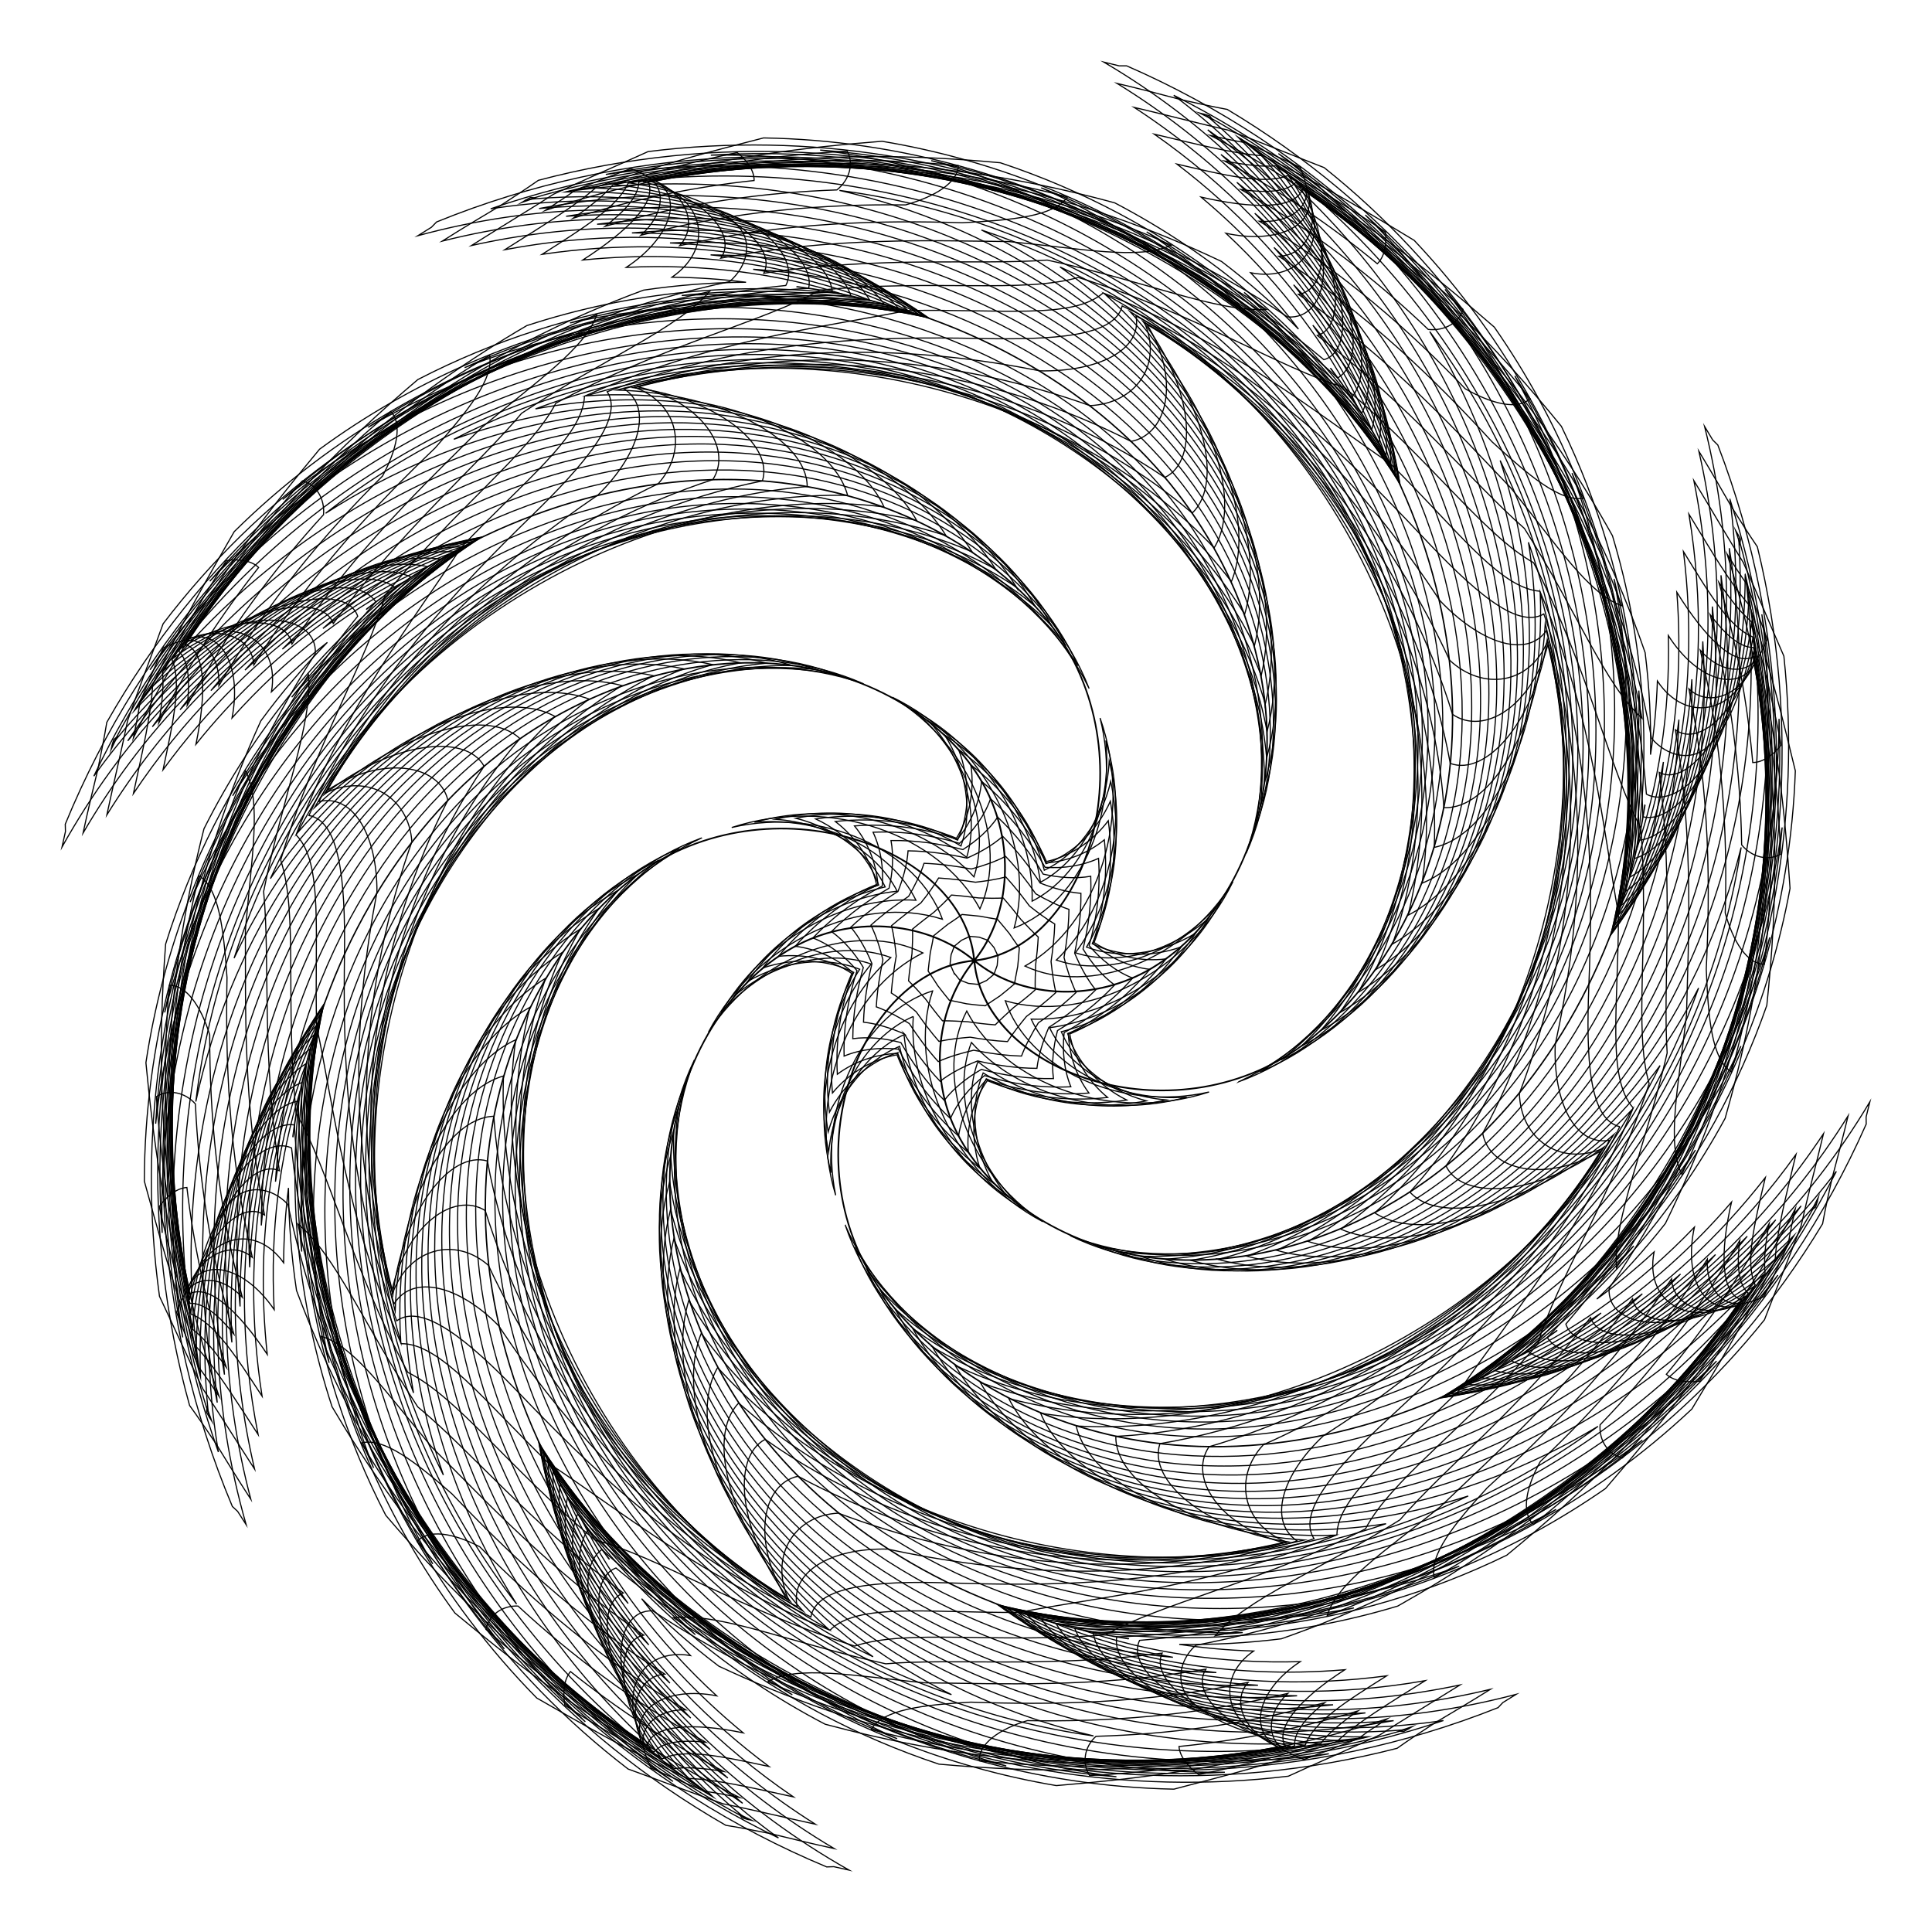 <?xml version="1.0" encoding="UTF-8"?>
<!DOCTYPE svg  PUBLIC '-//W3C//DTD SVG 1.1//EN'  'http://www.w3.org/Graphics/SVG/1.1/DTD/svg11.dtd'>
<svg enable-background="new 0 0 1709.723 1709.843" version="1.1" viewBox="0 0 1709.7 1709.8" xml:space="preserve" xmlns="http://www.w3.org/2000/svg">
<g fill="none" stroke="#000" stroke-miterlimit="10">
	<path d="m1433.4 997.08c-27.265-6.669-29.927-60.411-27.363-125.07 3.496-88.187 4.819-202.89-39.844-328.71-24.293 14.209-64.26-22.476-108.96-70.086-60.817-64.773-142.4-146.29-264.15-202.44-6.82 27.223-60.968 30.098-126.25 28.775-88.823-1.799-204.11-0.491-329.48 47.075 15.078 23.444-20.004 64.157-66.315 109.32-63.167 61.609-143.01 143.86-197.64 265.71 27.262 4.972 32.266 57.817 31.461 121.66-1.102 87.382-0.082 201.1 46.221 325.52 22.519-16.094 63.327 17.138 107.13 62.774 60.1 62.621 139.85 142.84 259.37 199.28 4.858-27.337 57.291-32.164 120.52-30.155 86.76 2.759 199.89 4.332 324.73-39.088-15.268-23.369 19.599-63.48 66.519-106.81 64.214-59.303 146.08-138.35 204.05-257.75zm82.213-607.77c1.534 1.553 3.053 3.057 4.558 4.51 64.555 167.95 66.501 347.12 18.94 497.24-44.271 139.42-129.72 252.75-227.68 328.22 37.035 6.24 89.664-8.214 146.3-41.33 69.34-40.588 140.65-108.54 197-202.94-1.101 4.533-2.216 9.016-3.341 13.447 6e-3 2.147 0.036 4.249 0.093 6.305-72.796 164.46-197.71 292.74-337.18 365.69-129.58 67.675-269.88 87.98-392.48 72.796 22.755 30.581 70.991 57.295 135.26 73.38 78.58 19.624 177.74 20.957 284.67-7.25-3.951 2.46-7.876 4.874-11.773 7.245-1.482 1.528-2.916 3.042-4.297 4.541-167.43 66.586-346.75 70.815-497.75 25.323-140.24-42.349-255.01-126.07-332.3-222.83-4.818 38.003 11.252 90.931 46.245 147.45 42.789 69.031 113.06 139.31 209.52 193.84-4.562-1.008-9.073-2.03-13.534-3.064-2.138 0.052-4.231 0.126-6.277 0.228-166.84-69.507-298.54-192.12-375.06-330.64-71.018-128.75-94.719-269.41-82.245-393.16-29.884 23.488-55.317 72.251-69.88 136.77-17.768 78.91-16.942 177.93 13.412 284.15-2.557-3.953-5.066-7.882-7.531-11.783-1.572-1.498-3.127-2.947-4.668-4.345-70.216-167.01-77.908-347.3-34.876-500.05 40.085-141.93 122.48-259.02 218.88-338.36-37.09-4.83-88.981 11.42-144.37 46.303-67.836 42.768-136.87 112.74-190.39 208.6 1.006-4.633 2.029-9.215 3.065-13.747-0.035-2.206-0.091-4.367-0.173-6.481 68.76-167.7 191.21-300.43 329.98-377.59 129.03-71.636 270.35-95.585 394.66-82.81-21.833-29.679-69.23-55.174-132.28-70.232-77.377-18.44-175.01-18.809-280.32 9.827 4.021-2.532 8.018-5.016 11.988-7.455 1.568-1.578 3.088-3.14 4.557-4.688 167.57-68.197 347.75-73.606 499.65-28.491 141.14 42.02 256.82 126.17 334.35 223.79 6.247-36.123-8.406-87.732-41.433-143.25-40.589-68.148-108.27-138.21-202.09-193.53 4.604 1.101 9.158 2.217 13.66 3.346 2.215 0.013 4.384 2e-3 6.508-0.034 165.34 72.067 294.64 196.84 368.23 336.57 68.285 129.87 88.82 270.84 73.318 394 30.336-21.101 57.085-67.967 73.638-130.75 20.268-77.03 22.777-174.78-3.722-280.76 2.435 4.017 4.823 8.01 7.167 11.974z"/>
	<path d="m1552.5 587.3c23.038 134.79 8.337 259.11-20.326 361.41-17.434-11.822-20.472-47.453-22.239-91.172 3.366-70.005 3.692-154-15.324-247.89 17.11 16.153 44.912 6.608 57.889-22.345z"/>
	<path d="m1537.5 1155c-78.603 111.39-176.29 188.89-268.24 241.19-4.711-20.182 17.656-47.611 46.747-79.496 51.291-46.911 110.46-105.68 163.2-184.99 1.052 23.097 28.179 35.175 58.293 23.302z"/>
	<path d="m1131.4 1546c-134.17 24.48-258.22 11.499-360.56-15.435 10.399-17.726 45.37-21.828 88.19-24.258 69.245 2.389 152.41 1.945 245.44-17.502-15.026 17.149-3.366 44.655 26.937 57.195z"/>
	<path d="m567.76 1541.1c-113.51-76.5-193.52-172.87-248.07-264.16 19.99-5.121 47.813 16.636 80.249 45.013 47.995 50.333 108 108.3 188.35 159.53-22.674 1.756-33.481 29.533-20.533 59.614z"/>
	<path d="m166.8 1139.1c-27.278-134.8-16.413-260.31 9.306-364.19 17.678 11.224 21.734 46.65 24.783 90.207-1.307 70.129 0.814 154.14 22.395 247.55-17.388-15.019-44.597-3.555-56.484 26.434z"/>
	<path d="m167.49 565.36c76.438-114.83 173.48-195.93 265.78-250.98 3.818 20.952-19.024 48.81-48.231 82.061-51.094 48.892-109.44 110.2-160.41 192.04-1.315-23.349-27.969-35.333-57.132-23.122z"/>
	<path d="m579.59 160.14c135.44-25.847 261.26-13.264 365.11 14.192-12.659 17.359-48.74 20.397-93.205 22.796-70.904-2.27-155.76-0.9-250.04 20.27 16.15-17.385 6.788-44.916-21.867-57.258z"/>
	<path d="m1157.5 171c112.71 78.569 191.28 176.95 244.06 269.93-21.114 3.386-48.553-20.069-81.236-50.006-47.793-52.07-107.87-111.64-188.67-164.15 23.782-0.605 37.006-26.582 25.846-55.769z"/>
	<path d="m1538.1 473.17c0.738 1.385 1.471 2.763 2.199 4.133-0.199 1.245-0.407 2.476-0.624 3.694-1.199-3.813-2.429-7.627-3.691-11.441 0.709 1.212 1.415 2.417 2.116 3.614z"/>
	<path d="m1608 1063.8c-0.448 1.488-0.893 2.968-1.337 4.439-1.031 0.759-2.058 1.503-3.083 2.23 1.837-3.538 3.654-7.098 5.449-10.681-0.346 1.346-0.689 2.683-1.029 4.012z"/>
	<path d="m1246 1530.2c-1.356 0.747-2.704 1.489-4.045 2.226-1.282-0.175-2.55-0.359-3.806-0.551 3.791-1.24 7.583-2.51 11.375-3.811-1.182 0.716-2.357 1.428-3.524 2.136z"/>
	<path d="m661.1 1609.9c-1.498-0.417-2.986-0.832-4.466-1.245-0.796-1.019-1.576-2.035-2.341-3.049 3.591 1.768 7.203 3.514 10.837 5.238-1.352-0.317-2.695-0.632-4.03-0.944z"/>
	<path d="m185.01 1253.7c-0.778-1.363-1.552-2.719-2.32-4.068 0.151-1.27 0.311-2.527 0.481-3.77 1.322 3.795 2.674 7.591 4.058 11.385-0.743-1.19-1.483-2.373-2.219-3.547z"/>
	<path d="m99.347 658.95c0.423-1.528 0.845-3.046 1.266-4.556 0.996-0.771 1.988-1.526 2.978-2.265-1.759 3.625-3.497 7.272-5.212 10.94 0.325-1.382 0.648-2.755 0.968-4.119z"/>
	<path d="m465.43 176.93c1.393-0.77 2.778-1.534 4.156-2.294 1.233 0.176 2.453 0.361 3.66 0.555-3.818 1.282-7.636 2.595-11.454 3.939 1.221-0.737 2.434-1.471 3.638-2.2z"/>
	<path d="m1066 101.18c1.518 0.455 3.027 0.908 4.528 1.36 0.734 1.007 1.453 2.01 2.156 3.011-3.572-1.83-7.167-3.638-10.785-5.425 1.376 0.354 2.742 0.705 4.101 1.054z"/>
	<path d="m829.89 872.29c-2.866-4.453-5.656-8.821-8.549-12.995 0.555-5.484 1.258-10.841 1.891-16.091 1.088-5.127 2.135-10.153 2.954-15.118 4.235-3.492 8.469-6.807 12.57-10.103 4.346-2.893 8.586-5.75 12.623-8.723 5.489 0.46 10.854 1.047 16.109 1.571 5.152 0.982 10.199 1.931 15.174 2.675 3.641 4.199 7.089 8.42 10.48 12.539 2.999 4.371 5.917 8.659 8.907 12.765-0.36 5.596-0.901 11.074-1.444 16.437-0.993 5.262-2.015 10.402-2.879 15.457-4.237 3.703-8.534 7.182-12.763 10.566-4.467 2.991-8.876 5.861-13.115 8.783-5.591-0.445-11.062-1.092-16.419-1.746-5.237-1.1-10.35-2.232-15.388-3.184-3.548-4.284-6.878-8.609-10.151-12.833z"/>
	<path d="m797.22 922.62c-14.326-3.794-28.753-5.317-42.554-3.457 0.11-22.124 3.765-43.361 9.317-63.006-7.572-12.602-16.922-23.626-28.182-31.793 15.685-15.665 33.221-28.223 50.956-38.359 3.295-14.226 4.182-28.577 1.725-42.203 22.28-0.312 43.726 2.896 63.621 8.027 12.3-7.819 22.98-17.356 30.774-28.703 16.311 15.355 29.561 32.701 40.269 50.416 14.277 3.244 28.561 4.229 42.086 1.904 0.871 22.435-1.888 44.171-6.831 64.368 7.695 12.603 16.893 23.658 27.927 31.857-15.278 16.385-32.656 29.686-50.511 40.311-3.722 14.4-5.33 28.774-3.596 42.482-22.283 0.456-43.816-2.744-63.767-8.114-12.901 7.443-24.293 16.434-32.859 27.364-15.74-15.62-28.34-33.204-38.375-51.094z"/>
	<path d="m796.06 925.95c-29.112 11.955-53.034 40.39-63.223 75.718-8.671-51.976 2.497-104.28 27.946-143.95-29.449-11.639-66.731-7.755-99.011 10.661 30.534-43.32 75.406-72.879 121.58-83.486-13.277-28.749-42.979-51.734-79.16-60.837 52.357-9.925 105.44 0.034 146.23 24.605 10.456-29.674 5.176-66.633-14.357-98.197 44.614 29.34 75.936 73.49 88.088 119.65 28.171-13.359 50.391-42.879 58.762-78.615 11.156 52.073 2.477 105.4-21.402 146.62 28.984 10.973 65.336 6.506 96.449-12.208-29.021 44.279-72.875 75.386-118.79 87.115 12.073 28.56 40.344 51.734 75.248 61.19-51.706 9.911-104.28 0.031-144.4-24.733-12.136 28.746-9.06 65.392 8.545 97.199-42.992-30.214-72.342-74.803-82.501-120.74z"/>
	<path d="m748.08 1084.4c40.495 93.203 146.85 169.69 273.78 184.46 141 16.273 305.16-42.71 423.96-166.35-36.957 43.318-78.919 80.663-123.93 110.99 31.785-12.919 63.8-30.1 94.984-51.604-128.64 106.8-292.49 146.64-426.17 117.93-119.24-25.732-212.34-106.23-242.62-195.43z"/>
	<path d="m614.19 938.64c-36.842 95.424-14.809 225.28 65.483 325.54 89.232 111.2 248.06 184.97 420.09 180.57-56.821 4.806-113 1.846-166.41-8.245 31.95 13.194 67.063 23.487 104.62 30.086-167.26-14.36-312.55-101.44-387.96-216.34-67.222-102.64-77.092-226.11-35.822-311.61z"/>
	<path d="m620.67 741.62c-93.363 43.152-168.4 152.15-180.85 280.62-13.683 142.57 48.816 306.91 175.52 424.35-44.154-36.369-82.41-77.856-113.7-122.53 13.772 31.884 31.844 63.89 54.254 94.949-110.18-127.51-153.7-291.9-127.54-427.46 23.474-121.04 102.73-216.96 192.32-249.93z"/>
	<path d="m763.84 604.99c-97.198-34.044-227.12-8.156-325.86 75.354-109.48 92.778-179.62 254.34-170.99 427.22-6.185-57.042-4.551-113.62 4.32-167.61-12.408 32.413-21.84 67.913-27.521 105.77 10.369-168.44 94.167-316.61 207.65-395.53 101.4-70.378 225.11-83.886 312.4-45.196z"/>
	<path d="m963.62 608.88c-45.058-92.186-155.32-164.89-283.97-174.95-142.83-11.025-306.09 54.318-421.52 183.04 35.799-44.919 76.843-83.997 121.21-116.12-31.468 14.164-63.015 32.588-93.583 55.301 125.84-111.96 289.3-157.96 425.09-134.16 121.16 21.347 218.13 98.467 252.78 186.89z"/>
	<path d="m1102.9 754.8c33.765-96.18 8.124-225.01-74.756-323.06-92.176-108.83-252.8-178.69-424.88-170.27 57.027-6.142 113.59-4.445 167.54 4.508-31.934-12.388-66.947-21.87-104.33-27.676 167.4 10.909 314.27 94.596 392.29 207.4 69.477 100.66 82.546 223.06 44.12 309.1z"/>
	<path d="m1096.3 957.25c92.059-42.422 166.24-150.08 178.61-277.23 13.62-141.31-48.223-304.44-173.92-421.27 44.094 36.398 82.269 77.929 113.44 122.65-13.317-31.379-30.856-62.942-52.67-93.643 108.61 127 150.95 289.97 124.59 423.93-23.611 119.39-101.99 213.57-190.05 245.56z"/>
	<path d="m947.73 1093.8c94.408 36.547 223.16 14.742 322.71-64.931 110.53-88.639 184.01-246.54 179.81-417.75 4.762 56.805 1.739 112.96-8.436 166.34 13.164-31.469 23.496-66.094 30.209-103.18-14.881 166.21-101.82 310.2-216.02 384.71-101.88 66.333-224.03 75.787-308.28 34.803z"/>
	<path d="m807.57 1175.4c117.49 86.789 308.17 98.794 465.35 10.724 173.15-97.266 300.59-312.61 301.42-549.99 10.909 250.38-113.07 472.91-274.38 589.15 71.322 5.092 177.57-42.873 271.47-145.88-124.31 163.98-310.22 250.17-470.24 246.79-137.11-3.022-249.75-70.211-293.62-150.79z"/>
	<path d="m592.57 1045.9c22.547 144.76 149.72 287.91 323.72 336.34 191.8 53.162 434.45-9.785 602.75-177.78-168.81 185.14-413.3 255.65-609.61 224.92 48.405 53.905 158.74 94.37 298.9 86.42-204.45 30.11-398.47-38.92-510.94-154.06-96.382-98.857-129.98-226.65-104.82-315.84z"/>
	<path d="m529.98 803.97c-85.182 120-94.152 312-3.19 468.86 100.4 172.71 318.57 297.79 557.11 295.48-250.68 14.167-475.21-106.58-594.49-266.12-2.568 72.758 48.458 178.95 154.72 271.28-167.92-121.48-259.05-306.82-259.46-468.35-0.215-138.62 64.87-254.18 145.31-301.15z"/>
	<path d="m655.25 586.57c-145.23 26.716-285.99 158.47-330.44 334.87-48.746 194.36 20.335 436.88 193.17 602.25-189.9-165.51-266.53-409.69-240.14-607.96-52.505 49.789-90.218 160.85-79.221 300.72-34.617-204.31 30.083-400.28 142.71-515.94 96.713-99.128 223.72-136.29 313.91-113.94z"/>
	<path d="m899.63 519.82c-122.13-83.088-314.99-88.116-470.58 6.328-171.28 104.23-292.46 325.56-285.52 564.84-18.993-251.83 98.546-480.17 257.47-602.72-71.337-2.339-175.6 49.096-266.19 154.87 119.69-168.36 303.27-260.83 463.99-263.14 137.74-1.848 253.14 61.019 300.83 139.83z"/>
	<path d="m1121.3 647.48c-26.774-144.82-158.78-284.93-335.01-328.61-194.24-47.919-436.19 22.107-600.64 195.48 165.17-191.14 410.3-268.68 609.3-241.82-47.221-52.257-156.06-90.371-294.01-81.148 203.12-32.355 396.74 33.571 510.34 146.01 97.155 96.353 132.85 221.8 110.02 310.1z"/>
	<path d="m1185.7 896.08c84.721-119.65 92.786-311.26 1.217-467.2-101.12-171.77-319.67-295.34-557.85-291.57 251.59-15.733 477.98 105.08 597.51 265.82 4.857-69.911-43.56-174.25-146.11-266.4 164.45 122.53 252.02 306.71 250.56 465.95-1.376 136.27-66.347 248.8-145.32 293.41z"/>
	<path d="m1053.8 1115.3c144.35-22.601 286.87-150.04 334.53-323.88 52.334-191.7-11.568-433.8-180.12-601.19 186.38 168.5 257.78 413.96 226.56 610.99 53.595-45.837 94.42-153.93 88.216-292.13 27.863 203.21-42.353 394.85-157.26 505.25-98.455 94.409-224.66 126.57-311.92 100.97z"/>
	<path d="m920.9 1250.6c190.56 30.429 437.03-80.768 548.18-307.71-90.464 122.44-217.16 173.55-282.6 144.81 75.492-55.242 140.14-139.81 173.85-242.96 35.968-110.28 35.842-241.09-7.761-364.87 12.768 80.365 4.186 153.58-18.292 209.67-18.669 46.503-46.528 80.386-75.775 91.987 27.356-192.51-89.921-438.4-320.51-545.33 124.27 87.643 178.45 212.52 151.71 278.51-57.519-74.7-144.28-137.7-248.92-169.16-111.85-33.548-243.41-30.36-366.92 16.304 80.762-14.928 154.92-8.197 212.33 12.921 47.691 17.577 82.907 44.655 96.081 73.807-193.55-24.089-438.24 96.558-543.01 328.96 87.246-127.34 213.22-183.94 282.03-158.97-74.424 57.329-137.45 143.57-169.33 247.78-34.007 111.42-31.679 242.67 13.983 366.27-14.599-81.703-7.24-156.74 14.617-214.81 18.241-48.378 46.051-84.037 75.807-97.672-27.171 191.65 87.429 436.98 316.23 545.99-125.52-90.118-179.06-217.97-152.02-286.27 55.065 75.207 139.11 139.87 241.82 173.99 109.85 36.416 240.32 37.142 364.16-5.456-81.298 12.42-155.38 3.192-212.12-20.034-47.175-19.343-81.484-47.929-93.537-77.782zm631.38-667.35c17.42 103.86 12.537 203.24-5.737 291.16-16.683 80.133-43.961 149.42-72.778 208.28-18.839 23.973-39.153 46.343-60.677 66.918 17.324-12.623 34.274-26.546 50.678-41.731-8.431 43.023 29.05 68.706 76.449 44.159-116.98 164.61-275.46 252.42-406.26 298.19-30.308 3.811-60.537 5.444-90.366 4.947 21.326 3.196 43.301 5.194 65.772 5.901-35.517 24.53-25.696 69.082 26.078 84.657-103.45 18.541-202.64 14.929-290.58-2.037-80.124-15.485-149.59-41.547-208.7-69.204-24.43-18.501-47.28-38.51-68.352-59.766 13.107 17.242 27.516 34.077 43.185 50.33-42.43-7.253-66.371 31.457-40.142 78.709-167.81-113.9-259.66-271.12-308.45-401.76-4.551-30.389-6.913-60.752-7.126-90.764-2.671 21.496-4.128 43.611-4.281 66.191-25.305-35.446-69.396-25.599-83.864 25.723-20.699-103.89-18.9-204-3.258-293.04 14.294-81.217 39.617-151.91 66.944-212.16 18.18-24.796 37.899-48.029 58.898-69.497-16.972 13.316-33.525 27.919-49.486 43.766 7.564-43.75-29.518-68.966-75.382-43.765 113.73-169.69 272.34-262.9 404.68-311.71 30.358-4.497 60.687-6.803 90.66-6.959-21.27-2.717-43.161-4.239-65.523-4.477 37.161-25.538 30.237-69.711-19.131-84.901 104.31-19.586 204.64-16.518 293.68 0.435 81.244 15.496 151.78 42.042 211.77 70.539 24.344 18.524 47.103 38.553 68.079 59.828-12.836-17.059-26.958-33.732-42.325-49.848 44.354 8.757 71.28-27.078 47.726-73.073 166.49 116.86 255.63 276.74 301.38 409.25 3.757 30.276 5.334 60.469 4.78 90.258 3.237-21.098 5.296-42.847 6.083-65.098 24.72 37.231 69.299 30.347 85.57-19.45z"/>
	<path d="m1118 1278.5c103.66-46.085 221.04-127.88 300.46-262.15-38.465 16.155-72.753-8.807-73.894-48.76 40.716-106.73 65.077-248.63 24.884-400.1-15.48 38.15-57.262 44.264-86.683 16.681-47.993-104.39-132.99-221.49-270.03-298.79 16.573 37.64-8.049 71.795-48.193 73.574-108.33-38.696-251.59-59.862-402.91-16.136 39.064 14.351 47.166 55.682 20.815 85.267-103.24 49.679-218.81 136.01-294.57 273.67 38.244-18.217 74.051 4.288 76.588 43.182-37.893 107.29-59.38 249.02-17.026 399.57 14.457-40.415 55.809-50.311 84.768-24.738 47.777 102.54 130.94 218.41 265.84 296.29-17.8-39.104 5.068-75.091 43.799-77.023 105.71 39.881 246.07 64.526 396.75 25.688-39.489-15.61-47.395-57.45-20.6-86.236zm424.72-780.67c13.751 30.606 25.172 58.445 35.9 82.794 15.264 143.19-11.644 283.66-69.837 399.7-55.105 109.73-137.76 197.5-230.03 255.14 46.371-3.945 100.9-22.179 156.54-56.265 63.666-39.045 126.64-98.068 178.39-175.93-7.349 30.521-14.527 57.511-19.787 81.389-11.714 31.127-23.088 58.667-32.45 83.258-175.12 218.06-456.1 302.89-674.34 253.83 36.354 29.911 88.555 55.308 152.68 70.049 73.334 16.823 160.19 18.79 252.19-0.685-26.496 16.557-50.386 30.737-70.715 44.053-30.058 13.983-57.352 25.66-81.14 36.653-143.34 17.227-284.5-7.734-401.73-64.297-110.87-53.568-200.2-134.97-259.63-226.47 5.347 47.022 25.186 101.84 61.025 157.32 40.989 63.399 102.03 125.57 181.74 175.95-30.619-6.713-57.708-13.316-81.645-18.065-31.397-11.075-59.199-21.883-84.008-30.752-223.17-171.08-315.08-451.61-270.84-672.38-28.938 37.206-53.011 90.073-66.212 154.6-15.062 73.784-15.037 160.71 6.461 252.33-17.228-26.536-31.985-50.536-45.763-71.029-14.667-30.231-26.924-57.765-38.374-81.836-19.976-143.72 2.537-286.08 57.347-404.93 51.926-112.44 132.34-203.71 223.52-264.95-46.262 5.756-100.15 25.968-154.66 61.988-62.372 41.252-123.44 102.34-172.81 181.85 6.714-31.236 13.42-58.92 18.378-83.427 11.202-31.991 22.233-60.355 31.42-85.692 170.58-224.2 451.84-316.97 673.08-272.28-36.013-28.746-87.676-52.844-151.02-66.424-72.583-15.529-158.39-16.346-249.19 3.958 27.12-17.168 51.713-31.832 72.826-45.502 30.783-14.443 58.866-26.45 83.502-37.642 143.61-18.013 285.3 6.457 403 62.913 111.33 53.481 201.06 135.17 260.51 227.15-4.36-45.625-22.982-99.246-57.265-153.91-39.326-62.648-98.41-124.52-176.1-175.26 31.137 7.362 58.721 14.654 83.165 20.135 31.719 11.853 59.815 23.462 84.926 33.154 219.09 174.63 304.77 456.37 255.24 675.08 29.692-35.163 55.088-86.156 70.185-149.09 17.268-72.12 20.057-157.84 1.765-248.99 16.486 27.08 30.563 51.561 43.763 72.509z"/>
	<path d="m1549.9 551.46c22.203 116.31 16.029 230.15-9.713 330.49-23.906 93.021-64.033 173.52-109.76 239.88-2.852-43.268 25.213-105.01 44.909-190.02-3.986-60.526 6.187-144.17-7.051-248.28 27.287 14.476 71.238-45.053 81.618-132.08z"/>
	<path d="m1561 1127.8c-128.1 189.06-320.47 288.42-485.75 319.84 27.435-32.719 90.268-56.658 163.58-102.64 39.028-45.39 104.74-96.855 168.7-179.07 9.933 29.465 83.969 17.055 153.48-38.132z"/>
	<path d="m1167.4 1543c-115.98 23.483-229.78 18.735-330.37-5.579-93.244-22.577-174.23-61.384-241.25-105.9 42.267-4.345 103.74 22.392 188.06 40.847 59.212-5.239 141.73 4.078 244.59-9.463-12.969 28.402 49.815 70.986 138.97 80.098z"/>
	<path d="m595.71 1564.2c-192.69-124.54-296.95-315.58-332.18-481.15 33.213 27.081 58.543 89.48 106.15 161.96 46.06 37.897 98.72 102.36 181.92 164.68-29.014 11.385-13.48 85.705 44.113 154.51z"/>
	<path d="m170.54 1175.1c-25.926-116.31-23.308-231.05-0.579-332.87 21.124-94.45 58.988-176.87 103.05-245.24 3.728 43.424-22.493 106.14-39.715 191.95 5.809 60.073-1.9 143.65 13.958 247.09-28.261-12.614-69.426 50.349-76.715 139.06z"/>
	<path d="m144.65 593.4c124.06-194.5 316.29-300.23 483.3-335.38-29.2 33.25-92.776 58.969-166.34 107.68-39.31 46.841-104.48 101-166.68 186.12-10.176-28.991-82.999-14.999-150.28 41.569z"/>
	<path d="m543.69 163.44c116.65-24.653 231.47-20.61 333.05 3.552 94.248 22.458 176.21 61.654 243.92 106.94-44.407 2.237-107.43-25.31-193.94-43.762-61.398 4.584-146.13-3.956-250.82 11.629 14.116-27.2-45.604-69.775-132.22-78.361z"/>
	<path d="m1130.1 147.66c190.88 127.66 291.68 321.26 322.98 487.97-32.713-29.565-57.004-93.578-104.07-167.99-46.141-40.455-99.098-106.9-183.25-170.76 29.432-8.793 18.534-81.253-35.661-149.22z"/>
	<path d="m1549.8 550.02c11.49 38.564 19.86 75.178 26.448 109.3-7.521 9.36-16.621 15.427-25.178 15.477-4.498-51.163-13.964-104.74-29.932-159.31 9.883 14.589 19.098 26.602 28.662 34.536z"/>
	<path d="m1562 1126.7c-18.952 35.226-38.697 66.888-57.911 95.549-12.155 1.552-23.093-0.275-29.484-6.086 32.788-39.251 63.811-83.688 90.981-133.39-3.165 17.049-4.962 31.826-3.586 43.926z"/>
	<path d="m1168.8 1542.8c-38.14 11.86-74.347 20.638-108.07 27.656-9.954-7.376-16.699-16.279-17.408-24.925 50.871-5.055 104.12-15.026 158.31-31.429-14.047 9.893-25.525 19.139-32.835 28.698z"/>
	<path d="m596.85 1565.1c-35.705-18.251-67.864-37.372-97.005-56.033-1.95-12.177-0.536-23.21 5.005-29.834 40.066 32.046 85.281 62.215 135.68 88.423-17.008-2.776-31.72-4.227-43.681-2.556z"/>
	<path d="m170.72 1176.6c-12.676-38.338-22.174-74.82-29.805-108.86 7.154-9.779 15.943-16.359 24.473-16.906 6.061 51.231 17.166 104.73 34.798 159.02-10.235-14.155-19.738-25.755-29.466-33.254z"/>
	<path d="m143.76 594.54c18.333-36.246 37.634-68.912 56.56-98.51 11.763-1.599 22.426 0.287 28.546 6.143-32.145 40.624-62.289 86.458-88.328 137.49 2.927-17.506 4.584-32.667 3.222-45.126z"/>
	<path d="m542.26 163.61c38.768-12.313 75.665-21.409 110.11-28.614 9.19 7.306 15.088 16.302 14.984 24.749-51.532 5.508-105.38 16.116-160.05 33.32 14.698-10.233 26.834-19.715 34.954-29.455z"/>
	<path d="m1129 146.76c35.765 19.044 67.931 38.981 97.042 58.47 1.21 11.734-1.086 22.289-7.197 28.172-39.807-32.898-84.864-63.909-135.2-90.922 17.545 3.324 32.767 5.337 45.359 4.28z"/>
	<path d="m804.67 905.77c-9.678-5.987-19.322-11.181-29.2-14.782 0.81-14.505 3.083-28.415 5.844-41.629-2.691-10.937-6.001-21.286-10.614-30.658 10.788-9.725 22.162-18.02 33.37-25.507 5.663-9.653 10.452-19.335 13.632-29.223 14.583 0.554 28.592 2.541 41.916 5.026 10.819-2.916 21.032-6.424 30.246-11.181 10.155 10.622 18.882 21.908 26.708 33.125 9.789 5.642 19.506 10.497 29.381 13.794-0.206 14.764-1.945 29.015-4.361 42.58 2.867 11.055 6.158 21.507 10.648 30.985-10.617 10.258-21.984 19.048-33.367 26.844-5.951 9.836-11.2 19.531-14.913 29.405-14.686-0.454-28.842-2.473-42.299-5.168-11.171 2.637-21.753 5.714-31.382 10.046-9.822-10.798-18.169-22.269-25.609-33.657z"/>
	<path d="m793.77 933.42c-21.668 3.899-42.164 15.844-57.093 33.803-3.464-37.534 3.296-74.282 17.145-105.78-18.331-12.212-41.533-17.758-64.942-15.149 24.042-29.247 54.764-50.737 86.81-63.572-4.784-21.421-17.741-41.427-36.477-55.735 37.823-4.287 75.043 1.656 107.17 14.804 11.489-18.548 16.181-41.748 12.784-64.901 30.26 23.296 52.974 53.567 66.874 85.548 21.172-4.839 40.83-17.645 54.726-36.142 5.224 37.795 0.148 75.31-12.555 107.81 18.165 11.905 40.879 17.255 63.648 14.467-23.079 30.165-53.232 52.826-85.209 66.476 3.985 21.444 15.79 41.605 33.526 56.127-37.515 4.407-74.572-1.479-106.44-14.889-12.617 17.938-18.813 40.629-16.808 63.635-29.156-23.83-50.591-54.45-63.157-86.504z"/>
	<path d="m825.32 876.87c-60.811 19.245-102.34 100.37-85.814 180.86-26.102-86.87 10.87-181.52 77.189-214.47-57.613-28.748-144.72 0.512-189.77 70.141 42.714-80.816 135.99-122.72 207.06-99.935-21.865-60.737-105.23-100.08-186.45-81.184 87.378-28.53 184.02 6.107 219.64 72.002 26.363-58.511-6.145-144.42-77.533-187.3 82.631 40.315 128.06 132.28 107.82 204.21 59.355-22.514 96.453-105.7 76.026-185.79 30.302 86.293-1.842 183.12-66.462 219.52 56.93 26.715 141.64-4.622 184.03-74.673-39.861 81.524-130.86 126.14-201.43 105.4 19.95 59.477 100.93 98.774 180.31 80.704-85.811 27.891-180.69-6.583-214.44-71.632-29.053 56.017-0.958 141.89 67.342 186.42-79.715-42.24-120.85-134.57-97.521-204.27z"/>
	<path d="m778.58 1140.7c87.275 95.481 249.21 139.56 402.72 95.167 169.34-49.165 325.12-203.87 384.81-406.3-43.195 179.21-156.2 326.02-290.72 407.32 73.68-9.292 162.39-50.252 242.74-126.71-126.68 143.63-305.54 213.65-457.54 201.11-132.74-11.081-240.98-84.397-282.01-170.58z"/>
	<path d="m596.27 1000.6c-5.084 129.81 79.206 275.61 219.95 352.45 155.32 84.594 375.45 84.497 560.87-17.374-156.97 96.785-340.58 121.51-493.46 84.729 59.78 45.354 152.54 78.539 264.22 80.249-191.84 13.679-369.32-62.144-469.46-178.29-87.434-101.61-113.43-230.68-82.126-321.77z"/>
	<path d="m564.38 773.84c-94.58 90.003-136.12 253.94-88.842 407.9 52.303 169.71 210.4 324.02 414.92 380.98-180.36-40.679-329.34-151.59-413.28-285.08 11.431 74.544 54.973 163.33 134.08 242.72-147.43-124.49-221.97-303.22-212.78-456.91 8.159-134.39 79.658-245.59 165.91-289.62z"/>
	<path d="m700.96 588.92c-130.92-1.344-275.35 87.43-349.12 231.11-81.17 158.5-75.684 379.89 31.171 563.96-100.96-155.61-130.17-339.7-96.762-494.42-43.784 61.107-74.681 154.74-73.799 266.59-18.112-192.2 53.677-372.04 167.67-475.58 99.747-90.42 228.4-120.12 320.84-91.655z"/>
	<path d="m930.36 553.5c-92.112-92.845-257.16-131.09-410.54-80.69-169.09 55.758-320.73 217.1-374.11 423.16 37.654-182.01 146.64-333.8 279.64-420.33-73.456 12.169-160.78 56.284-238.72 135.5 122.63-148.44 299.85-224.84 453.12-217.83 133.88 6.255 245.41 75.479 290.62 160.2z"/>
	<path d="m1118.9 692.7c1.238-130.22-87.476-273.87-230.78-347.02-158.18-80.532-378.94-74.54-562.35 32.48 155.63-101.47 340.16-130.93 495.15-97.223-59.446-43.534-151.34-74.686-261.69-74.826 191.01-16.553 368.89 55.895 470.8 169.47 88.85 99.209 117.46 226.36 88.875 317.12z"/>
	<path d="m1151.7 925.69c93.776-89.417 134.58-252.52 87.049-405.49-52.632-168.76-210.62-321.93-414.64-378.06 180.9 40.185 330.56 151.3 414.46 285.36-10.039-72.614-51.598-159.89-128.19-238.78 144.68 124.84 216.59 302.23 206.22 453.85-9.172 132.27-80.223 240.87-164.91 283.11z"/>
	<path d="m1008.9 1111.6c129.12 4.973 274.13-79.271 350.35-219.65 83.952-155.02 83.337-374.53-18.712-559.28 97.302 157 122.26 341.06 85.162 494.19 45.066-58.12 78.471-149.13 81.176-259.29 12.139 190.61-64.308 366.1-180 464.62-101.03 85.868-228.57 110.8-317.98 79.41z"/>
	<path d="m867.55 1223.4c117.5 43.304 269.04 32.097 397.18-44.651 138.84-83.324 247.59-242.91 276.08-428.84-34.493 137.37-113.19 245.49-202.25 305.73-74.875 50.561-154.14 66.541-208.8 50.819 113.66-53.205 212.29-169.26 247.59-314.67 38.127-157.65 0.6-347.43-112.14-498.37 73.61 120.74 95.554 252.34 76.303 357.85-16.232 88.59-60.009 156.16-109.19 184.11 41.389-119.03 26.972-271.25-52.846-398.46-86.628-137.79-249.25-243.7-436.62-268.43 138.21 31.589 248.13 107.81 310.64 195.4 52.459 73.626 70.615 152.34 56.634 207.44-56.541-113.15-175.89-209.51-323.14-241.52-159.59-34.554-349.58 7.623-498.84 124.42 119.9-77.058 252.05-102.42 359.12-85.715 90.061 14.124 159.64 56.546 189.91 105.49-120.32-39.469-272.89-22.705-399.6 59.171-137.22 88.836-241.54 253.3-264.29 441.64 30.195-139.99 106.02-252.11 194.1-316.46 74.242-54.158 154.18-73.522 210.93-60.362-113.06 56.435-209.7 175.21-242.46 322.2-35.351 159.31 5.588 349.38 121.3 499.34-76.789-121.15-101.32-254.58-83.404-362.45 15.17-90.92 58.993-160.94 109.04-191.35-41.395 118.83-27.836 270.76 50.987 398.43 85.552 138.3 247 245.51 433.95 272.02-139.18-33.125-249.52-111.46-311.6-201.05-52.254-75.526-69.423-156.05-54.484-212.39 53.11 113.56 168.59 212.46 313.72 248.49 157.36 38.917 347.19 2.628 498.8-109-121.99 73.316-254.84 94.396-361.13 73.927-89.429-17.292-157.4-62.472-185.48-112.75zm680.1-692.43c28.569 134.26 18.922 266.71-16.529 380.23-32.723 104.61-86.337 192-145.44 260.5 11.151 34.311 104.78 15.051 188.27-60.045-74.452 115.08-174.54 201.99-279.5 257.46-96.734 51.066-196.06 75.347-285.99 82.518-15.433 32.878 66.334 84.238 179.55 88.871-133.91 30.06-266.38 22.084-380.35-11.736-105.01-31.214-193.14-83.366-262.59-141.19-33.903 12.944-10.787 106.82 67.209 189.24-117.21-72.262-206.76-170.86-264.87-275.09-53.521-96.105-80.209-195.48-89.398-285.85-15.799-7.218-37.991 6.83-52.091 32.162-19.172 34.499-31.148 85.485-32.429 147.76-32.898-134.18-27.391-267.77 4.681-383.21 29.626-106.44 80.862-196.28 138.38-267.25-11.556-33.702-103.68-12.141-184.4 64.723 71.899-118.21 170.65-208.72 275.34-267.42 96.597-54.096 196.74-81.011 287.9-90.006 8.192-15.46-4.192-37.957-28.335-52.221-33.071-19.507-82.805-32.022-143.91-34.234 134.56-31.415 268.16-24.237 383.18 9.475 106.07 31.144 195.2 83.858 265.22 142.66 34.092-9.854 16.361-101.64-57.642-183.4 116.09 74.109 203.95 174.37 260 279.8 51.628 97.239 76.117 197.35 83.073 288.06 15.434 8.408 38.297-3.747 53.198-27.813 20.339-32.903 34.001-82.655 37.464-144z"/>
	<path d="m1026.5 1277.5c137.93-22.717 294.83-107.27 392.94-262.42-59.729 43.54-125.5 47.562-139.82 16.645 81.455-114.5 131.6-286.47 89.626-465.85-10.855 72.49-54.065 121.48-85.859 109.69-25.023-139.01-113.6-295.66-271.94-391.2 44.507 58.375 49.804 123.51 19.341 138.16-117.17-79.407-291.34-125.73-470.77-79.518 73.64 8.893 124.94 50.364 114.67 82.585-138.56 27.41-293.86 117.98-387.8 277.42 58.906-46.673 125.22-54.757 141.51-24.937-78.63 116.45-125.44 289.1-80.768 468.01 9.238-75.207 50.87-128.17 83.708-118.68 25.106 137.51 111.69 293.1 267.96 389.64-45.707-60.298-52.493-127.3-22.188-143.3 113.81 80.653 284.24 131.24 463.07 90.802-74.047-11.233-124.72-54.652-113.68-87.035zm524.46-713.93c21.847 83.822 28.867 159.17 33.105 222.56-36.16 196.16-155.4 360.98-302.52 448.01 93.435-22.255 197.98-86.094 280.64-192.02-9.962 42.015-17.96 75.425-8.984 95.026-43.433 74.403-91.222 132.43-132.45 180.13-163.97 113.9-364.79 147.08-530.76 105.49 82.957 50.027 203.11 77.981 337.12 60.248-36.229 22.826-65.062 41.035-71.923 61.177-83.02 22.676-157.66 30.683-220.4 35.945-197.41-33.29-364.7-150.2-454.72-296.33 24.79 94.13 91.672 198.34 200.42 279.42-41.941-9.037-75.317-16.232-94.41-6.73-75.524-41.973-134.77-88.659-183.5-129.06-118.33-162.23-156.46-363.41-118.58-531.4-47.936 84.527-72.972 205.58-52.096 339.46-23.74-36.309-42.459-65.239-62.869-72.555-24.442-83.475-33.798-158.93-39.91-222.53 29.985-198.85 144.62-368.98 290.07-461.75-92.931 25.898-195.48 93.544-274.9 202.49 9.116-43.018 16.682-77.056 7.89-97.378 42.122-76.636 89.375-136.83 130.62-186.26 162.14-118.66 363.56-156.95 531.64-118.8-82.887-47.727-202.16-73.249-334.72-53.656 37.394-23.815 67.261-42.313 76.066-62.946 84.291-23.625 160.46-32.001 224.73-37.093 197.66 32.871 365.35 149.88 455.16 296.36-23.377-92.264-88.008-195.16-194.15-276.17 43.092 10.058 77.163 18.432 97.972 10.197 75.511 43.605 134.48 91.983 182.86 134.07 114.23 163.89 147.56 364.96 105.69 530.99 49.783-81.318 78.185-199.68 61.714-332.34 22.88 37.315 40.827 67.084 61.193 75.44z"/>
	<path d="m1530.9 441.88c50.754 157.08 47.564 319.73 4.057 456.94-40.371 127.06-113.91 231.22-197.3 305.5 23.658 12.057 65.089 4.491 110.82-17.235 57.95-27.566 120.9-77.566 176.59-150.53-74.899 146.96-191.77 259.85-319.21 326.47-118.05 61.623-243.39 83.786-354.74 78.011 9.138 25.367 44.488 49.014 92.942 65.586 61.293 20.927 141.86 29.258 233.29 15.951-156.64 52.562-319.38 51.408-457.3 9.808-127.71-38.603-233.03-110.5-308.81-192.62-10.973 24.739-1.997 66.406 21.289 112.2 29.464 57.863 81.492 120.14 156.4 174.51-149.27-72.014-265.32-186.89-335.18-313.46-64.649-117.3-89.845-242.87-86.543-355.08-24.996 9.636-47.666 45.392-63.065 94.033-19.458 61.571-26.019 142.07-10.892 233.01-55.955-156.49-57.928-320.29-18.538-459.88 36.578-129.33 107.31-236.76 189.08-314.39-23.801-11.208-64.678-2.269-109.44 20.808-56.78 29.308-117.92 81.011-171.32 155.32 71.374-150.23 186.2-267.33 313.11-337.83 117.66-65.275 243.97-90.719 356.84-87.142-7.972-24.65-42.503-47.554-89.733-63.3-60.064-19.99-139.17-27.487-229.04-13.799 156.97-54.158 320.72-54.093 459.62-12.786 128.71 38.357 235 110.75 311.16 193.82 12.27-22.714 4.744-63.371-16.792-108.08-27.43-56.867-77.128-118.67-149.51-173.39 147.93 74.279 261.87 191.12 329.12 318.91 62.24 118.44 84.631 244.51 78.561 356.52 24.984-7.48 48.838-41.596 65.73-88.628 21.432-59.774 30.677-138.92 18.798-229.25zm-238.09 786.95c41.527-60.405 106.15-136.33 152.5-248.35-23.712-26.419-13.053-90.324-13.098-171.71-13.314-72.961-21.929-173.19-69.505-285.58-35.874-2.621-73.916-55.513-132.49-112.96-61.727-42.098-139.87-106.33-254.02-151-27.083 23.71-91.495 13.907-173.59 15.633-73.17 14.699-173.62 25.632-285.39 75.783-1.354 35.529-53.085 74.542-109.12 133.78-40.37 61.972-102.93 140.43-146.1 254.4 24.591 24.793 16.073 88.51 18.187 169.16 15.286 71.482 25.894 170.37 74.811 281.1 34.463-0.545 73.145 50.346 130.69 105.95 60.654 39.805 136.92 102.77 248.79 147.62 24.132-24.586 87.372-15.284 167.33-15.754 71.281-13.947 169.94-22.273 281.26-68.637 0.689-34.865 52.75-72.566 109.74-129.44z"/>
	<path d="m1552.4 585.66c18.799 97.707 17.974 188.58 8.851 267.64-15.1-0.178-27.496-19.832-34.539-45.418 2.133-69.074-2.076-147.85-22.046-232.4 14.934 17.116 35.845 22.236 47.734 10.174z"/>
	<path d="m1538.6 1153.8c-55.442 82.163-119.79 145.73-181.62 195.22-10.935-10.351-6.564-32.877 6.093-55.666 49.901-47.15 102.28-105.52 147.77-179.02-1.244 22.226 10.561 40.027 27.756 39.462z"/>
	<path d="m1133 1545.9c-97.109 19.825-187.54 20.201-266.32 12.33-0.835-14.986 17.74-28.171 42.469-35.594 68.502 1.274 146.63-3.643 230.48-24.091-16.117 14.882-19.596 35.821-6.622 47.355z"/>
	<path d="m569.01 1542.2c-83.634-53.87-148.85-117.07-199.89-178.1 9.966-11.168 32.481-7.381 55.421 4.714 48.268 48.988 107.8 100.22 182.29 144.31-21.922-0.649-39.045 11.83-37.826 29.081z"/>
	<path d="m166.93 1140.7c-21.853-97.596-23.844-188.96-17.073-268.78 14.965-0.445 27.953 18.628 35.722 43.804-0.088 69.275 6.44 148.06 28.815 232.18-15.237-16.211-36.17-19.979-47.464-7.211z"/>
	<path d="m166.42 566.61c53.905-84.693 117.58-150.82 179.35-202.45 10.521 10.737 5.47 33.556-7.285 57.149-49.49 49.121-100.92 109.77-144.75 185.48 0.971-22.684-10.546-40.774-27.315-40.18z"/>
	<path d="m577.94 160.25c98.213-20.838 190.04-21.632 270.15-13.607-0.589 15.092-20.718 27.299-46.759 34.702-69.861-0.937-149.31 4.897-234.14 26.81 17.211-15.314 22.618-36.231 10.747-47.905z"/>
	<path d="m1156.3 169.9c83.221 55.499 147.69 120.35 197.76 182.92-11.11 10.266-33.908 4.627-57.336-8.703-47.993-50.42-107.48-103.02-182.2-148.27 22.986 1.581 41.727-9.236 41.781-25.948z"/>
	<path d="m819 884.05c-4.998-5.654-9.894-11.102-14.989-16.066 0.75-8.273 1.906-16.283 3.038-24.053 0.415-7.456 0.705-14.703 0.49-21.752 6.339-5.332 12.759-10.213 18.979-14.954 5.481-5.017 10.717-9.988 15.455-15.166 8.294 0.608 16.333 1.598 24.13 2.569 7.454 0.26 14.693 0.405 21.719 0.079 5.569 6.272 10.67 12.662 15.575 18.903 5.154 5.495 10.195 10.787 15.39 15.615-0.436 8.439-1.326 16.641-2.301 24.595-0.278 7.61-0.539 14.988-0.391 22.147-6.307 5.653-12.787 10.8-19.17 15.695-5.657 5.154-11.151 10.139-16.202 15.262-8.417-0.568-16.592-1.616-24.519-2.755-7.611-0.436-14.993-0.854-22.167-0.83-5.412-6.388-10.323-12.913-15.037-19.289z"/>
	<path d="m795.23 928.48c-16.625-1.82-33.282-0.043-48.253 6.091-0.669-26.636 3.817-52.31 11.409-75.627-10.625-12.791-23.907-22.986-39.013-28.898 18.324-19.448 39.59-34.598 61.376-45.938 1.216-16.48-1.323-32.959-8.125-47.63 26.835-1.2 52.79 2.736 76.456 9.821 12.372-10.867 22.084-24.303 27.494-39.418 20.211 17.881 36.207 38.887 48.26 60.634 16.454 1.158 32.797-1.261 47.288-7.915 1.878 26.95-1.488 53.205-8.312 77.199 10.68 12.708 23.718 22.885 38.504 28.765-17.761 20.247-38.759 36.273-60.616 48.202-1.738 16.623-0.069 33.155 5.927 47.956-26.757 1.353-52.74-2.557-76.388-9.894-13.121 10.432-23.773 23.295-30.15 38.052-19.488-18.214-34.661-39.489-45.857-61.4z"/>
	<path d="m799.99 915.61c-35.276 16.397-61.72 56.851-66.708 103.84-12.659-61.208 2.761-124.03 37.67-166.36-37.072-12.78-84.648-2.058-121.44 28.395 34.208-52.792 89.56-86.924 144.43-92.833-18.032-34.883-59.935-60.096-107.79-63.674 61.636-14.207 125.47-0.267 169.3 33.732 11.274-37.359-1.234-84.379-32.994-120.12 54.243 32.71 90.525 87.167 98.285 142.15 34.08-18.185 58.197-59.881 60.837-107.13 15.603 61.16 3.227 125.22-29.923 169.53 36.456 11.82 82.75 0.204 118.01-30.597-32.341 53.726-86.364 89.666-140.88 96.91 16.589 34.504 56.861 59.868 103.27 63.913-60.751 14.065-123.82 0.218-166.65-33.848-13.299 36.153-3.465 82.974 26.037 119.27-52.283-33.833-86.085-88.762-91.451-143.18z"/>
	<path d="m756.86 1104.4c56.145 95.733 182.15 163.62 320.51 160.08 153.21-4.071 319.13-94.47 423-246.76-54.08 89.593-127.58 162.37-209.54 212.03 53.325-15.303 109.4-43.351 162.56-84.813-128.29 119.57-297.55 170-438.02 147-124.53-20.515-223.75-98.704-258.52-187.54z"/>
	<path d="m606.37 959.2c-27.454 108.19 14.605 245.72 115.89 340.96 112.2 105.3 294.35 157.97 475.89 122.72-101.58 25.621-205.12 25.641-298.42 3.315 49.161 26.698 109.26 46.17 176.69 53.93-176.03-4.881-332.73-88.123-417.09-203.69-74.761-102.62-90.715-228.78-52.954-317.24z"/>
	<path d="m600.64 751c-95.539 58.872-161.57 187.36-155.46 326.92 6.916 154.4 100.89 319.93 256 421.9-90.839-52.815-165.16-125.35-216.5-206.75 16.74 53.665 46.375 109.77 89.459 162.57-123.12-126.81-177.52-296.4-157.37-438.68 18.016-126.29 94.756-228.4 183.87-265.97z"/>
	<path d="m742.92 597.78c-109.77-24.31-246.92 21.866-340.12 126.35-103 115.7-151.39 300.19-111.55 481.9-28.166-101.57-30.654-205.73-10.423-300.15-25.473 50.027-43.469 110.78-49.6 178.58 0.703-176.93 80.379-336.35 194.26-424.22 101.15-77.883 227.32-97.531 317.42-62.473z"/>
	<path d="m953.86 589.14c-60.864-94.174-190.6-157.57-330.12-148.8-154.41 9.858-318.39 106.86-417.86 263.93 51.521-92.127 123.17-167.99 204.15-220.87-52.976 17.385-108.25 47.557-160.16 91.017 125.04-124.65 293.47-181.37 435.77-163.53 126.19 15.938 229.1 90.464 268.22 178.26z"/>
	<path d="m1110.1 734.15c24.102-108.85-21.845-245.01-125.77-337.58-115.18-102.39-298.85-150.5-479.86-110.79 101.6-28.206 205.82-30.65 300.24-10.27-49.128-25.368-108.95-43.473-175.87-49.964 175.82 1.569 333.71 81.372 420.42 194.65 76.753 100.46 95.741 225.25 60.833 313.95z"/>
	<path d="m1116 948.08c94.401-58.162 159.67-185.45 153.47-323.81-7.013-153.27-100.46-317.69-254.74-419.08 90.903 52.803 165.24 125.44 216.44 207-15.956-52.652-44.554-107.91-86.406-160.19 121.14 126.55 173.9 294.7 153.22 435.22-18.44 124.46-94.431 224.53-181.98 260.86z"/>
	<path d="m968.02 1101.5c107.27 27.234 243.81-14.613 338.4-115.35 104.68-111.69 157.05-293.02 121.92-473.85 25.659 101.61 25.63 205.21 3.152 298.52 26.573-48.262 46.134-107.42 54.236-173.96-5.727 174.9-89.067 330.05-204 413.27-101.91 73.641-226.66 88.959-313.72 51.375z"/>
	<path d="m825.19 1192c131.44 79.103 332.89 72.911 487.67-36.717 170.54-121.08 278.09-363.53 246.26-611.66 25.057 142.61 7.491 283.87-40.709 402.56-45.108 110.91-116.1 201.52-195.46 266.74 26.4 7.685 65.248 0.207 108.4-19.343 52.96-24.023 110.09-65.958 162.54-126.46-123.31 172.38-311.91 264.86-474.48 265.27-137.72 0.214-250.68-63.553-294.22-140.39z"/>
	<path d="m593.42 1070.3c37.88 149.03 185.41 286.8 372.84 318.27 206.68 34.465 454.29-61.628 607.05-260.18-82.835 118.65-194.8 206.33-312.53 256.56-110.05 46.881-224.09 61.255-326.26 51.854 14.062 24.128 47.483 46.105 92.515 62.441 55.188 19.992 125.9 30.049 206.25 23.448-209.64 36.925-410.04-29.395-527.07-143.58-99.16-96.934-135.46-222.5-112.79-308.82z"/>
	<path d="m513.52 822.16c-77.163 133.76-67.789 336.12 44.639 490.23 124.11 169.72 369 274.59 617.81 239.57-142.47 26.8-284.06 11.082-403.58-35.441-111.68-43.538-203.47-113.11-270.14-191.4-6.584 27.271 2.157 66.429 23.156 109.67 25.739 52.943 69.51 109.59 131.81 161.03-176.37-120.21-273.95-308.02-278.3-472.02-3.56-139.15 57.997-254.95 134.61-301.62z"/>
	<path d="m630.74 588.15c-149.14 42.185-284.01 194.24-311.11 383.71-29.635 208.83 72.802 455.56 275.93 604.65-121.06-80.592-211.71-191.12-264.91-308.32-49.667-109.6-66.776-224-59.637-327.05-23.66 14.597-44.718 48.435-59.95 93.717-18.648 55.519-27.107 126.28-18.832 206.34-41.406-209.28 20.505-411.42 132.04-531.5 94.694-101.76 219.29-141.48 306.46-121.55z"/>
	<path d="m881.17 503.78c-135.86-74.902-338.91-61.281-491.36 54.747-167.86 128.06-268.17 375.95-228.1 624.97-29.715-142.77-16.572-285.55 28.129-406.68 41.859-113.24 110.46-206.95 188.45-275.33-26.483-6.701-64.844 2.105-107.16 23-51.966 25.692-107.57 69.275-158.08 131.16 118.5-176.52 304.47-275.15 467.47-281.24 138.1-5.03 253.52 54.376 300.64 129.37z"/>
	<path d="m1119.7 623.23c-42.245-148.9-194.76-283.15-384.15-309.36-208.8-28.661-454.9 75-602.85 278.84 80.23-121.88 190.83-213.34 308.38-267.01 109.95-50.131 224.96-67.389 328.54-59.996-13.16-23.451-45.86-44.569-89.87-60.073-54.173-19.055-123.66-28.247-202.68-21.112 208.11-38.8 407.73 24.613 525.54 136.08 99.601 94.421 137.7 217.48 117.09 302.64z"/>
	<path d="m1201.9 878.19c76.865-133.58 66.424-335.78-46.828-488.94-125.06-168.73-370.56-271.75-618.96-234.87 142.94-27.977 285.42-12.982 405.76 33.41 112.5 43.441 205.04 113.48 271.98 192.57 7.793-25.609 0.242-63.676-19.222-105.9-23.993-51.986-65.761-108.07-125.87-159.59 172.57 121.61 266.13 308.37 268.3 469.99 1.701 136.7-59.911 249.32-135.15 293.33z"/>
	<path d="m1077.9 1114.5c148.79-37.933 285.96-185.93 316.54-373.3 33.493-206.66-63.837-453.67-263.12-605.31 119.48 82.491 207.96 194.55 258.66 312.63 47.335 110.42 61.843 225.07 52.172 327.76 23.884-12.628 45.898-44.906 62.481-88.657 20.374-53.83 31.143-123.25 25.668-202.53 34.333 208.41-33.45 406.26-147.52 521-96.619 97.006-220.6 131.7-304.89 108.4z"/>
	<path d="m952.37 1261.9c171.58 9.7 380.85-86.283 491.91-279.97-82.087 87.256-182.54 120.85-227.71 91.394 128.14-115.5 206.88-332.82 146.47-548.39 4.596 119.12-41.563 213.83-93.826 224.96 6.926-173.18-94.257-382.09-291.51-489.69 88.833 79.928 124.84 179.03 96.708 224.62-119.42-126.28-339.96-200.22-555.42-134.59 120.23-7.782 217.01 35.753 231.09 88.168-173.64-3.949-381.36 100.04-487.11 298.87 79.997-91.573 179.92-129.86 228.19-103.25-125.65 118.96-200.39 337.93-136.55 553.26-7.249-121.96 37.482-219.81 90.954-235.11-6.727 172.09 92.09 380.21 287.39 489.44-90.006-82.203-125.88-183.54-97.88-231.42 115.07 127.49 330.8 206.99 546.19 148.37-120.84 4.028-216.59-43.313-228.91-96.665zm600.13-673.96c27.91 156.46 4.794 294.66-25.857 401.7-46.401 85.359-109.91 157.54-182.66 210.74 54.06-26.072 107.53-64.391 155.45-114.39-9.526 43.902 8.061 77.086 37.598 69.524-90.367 130.06-203.62 211.44-300.12 265.76-93.168 28.069-189.22 34.732-278.51 21.409 57.199 19.502 122.6 29.792 192.23 27.773-37.011 24.396-46.808 60.342-19.939 75.525-155.62 29.568-293.47 8.505-400.46-20.135-86.534-45.151-160.15-107.67-214.93-179.8 27.524 54.109 67.376 107.32 118.87 154.64-43.486-8.427-75.555 10.379-66.928 39.922-132.5-87.905-216.77-199.82-273.4-295.72-30.425-93.033-39.414-189.48-28.153-279.62-18.097 57.924-26.786 123.81-23.069 193.63-25.274-37.043-61.273-47.058-75.879-20.529-32.82-156.41-13.957-296.17 13.759-404.93 43.911-87.581 105.49-162.48 177.03-218.6-53.39 28.195-105.76 68.594-152.18 120.48 8.662-44.828-8.779-78.306-37.426-70.507 87.907-134.12 200.89-219.64 298.25-276.66 92.992-30.359 189.4-39.248 279.46-27.845-57.163-18.114-122.28-27.012-191.41-23.696 38.598-25.497 51.176-61.455 26.02-76.559 157.27-31.176 297.43-10.26 406.25 19.477 86.426 45.176 159.9 107.76 214.46 179.94-26.753-53.356-65.632-106-116.04-153.02 45.247 9.778 79.816-6.407 73.06-35.048 131.69 90.405 214.29 204.75 268.96 302.72 28.002 93.126 34.564 189.14 21.097 278.34 19.502-56.435 29.985-121.06 28.354-189.99 24.586 38.568 60.451 50.923 76.105 25.454z"/>
	<path d="m1171.1 1270.6c84.796-54.21 184.21-135 253.2-261.56-30.521 5.384-49.866-33.897-48.025-84.634 21.641-99.13 34.079-227.54-7.935-366.21-17.68 25.023-59.201 10.353-94.358-26.969-55.922-85.415-139.57-184.51-268.69-251.55 5.597 30.021-33.807 49.445-84.988 48.5-100.24-19.739-229.61-29.259-367.98 15.972 25.773 16.775 12.983 58.381-23.087 93.826-84.007 57.19-181.49 141.85-247 271.33 30.369-7.046 51.65 30.42 51.343 80.2-18.971 99.002-28.779 226.83 15.142 364.34 16.6-26.842 58.071-15.968 92.491 19.306 55.484 83.406 137.32 181.22 264.26 248.69-6.832-30.914 30.539-52.146 79.892-50.978 97.915 20.837 224.77 33.525 362.55-7.197-26.083-17.51-13.337-58.943 23.176-93.074zm361.58-821.44c7.913 12.614 15.31 24.241 22.461 34.7 38.659 157.96 24.551 319.13-29.899 452.96-51.131 125.45-136.82 226.41-233.75 292.66 43.05 0.429 97.506-16.087 154.55-50.331 67.322-40.459 135.04-104.72 189.41-191.66-4.742 19.655-9.601 38.136-14.262 55.514-3.217 14.361-6.093 27.662-8.306 39.963-84.029 139.21-207.63 243.52-340.53 300.13-124.64 53.001-256.49 64.384-371.94 43.362 31.008 30.681 81.99 57.24 147.29 72.828 76.995 18.342 170.96 19.849 271.23-4.352-17.092 10.673-33.44 20.432-48.872 29.548-12.282 7.97-23.575 15.427-33.69 22.637-157.78 40.709-319.4 28.756-454.3-23.825-126.46-49.382-228.96-133.58-297.06-229.54 1.004 43.838 19.157 98.615 55.244 155.52 42.554 67.029 109.01 133.82 197.93 186.59-19.752-4.336-38.333-8.811-55.808-13.111-14.415-2.916-27.762-5.512-40.095-7.468-141.77-81.323-249.43-203.16-309.41-335.47-56.183-124.13-70.73-256.5-52.253-373.2-29.806 31.823-55.047 83.42-69.078 149.06-16.507 77.398-15.91 171.34 10.404 271.07-11.1-17.109-21.256-33.502-30.734-49.001-8.273-12.363-16-23.756-23.445-33.988-43.931-157.8-34.939-320.55 15.536-457.16 47.426-128.12 130.47-232.77 226.09-302.82-43.007 1.244-96.777 19.681-152.62 55.815-65.909 42.692-131.52 109.03-183.26 197.56 4.33-20.103 8.835-39.029 13.2-56.84 2.994-14.748 5.697-28.422 7.789-41.076 80.849-142.48 202.64-250.89 335.17-311.33 124.36-56.62 257.24-71.311 374.33-52.565-30.425-29.613-80.699-54.878-145-69.352-76.026-17.077-168.7-17.507-267.56 7.347 17.44-11.026 34.166-21.096 50.002-30.48 12.696-8.221 24.424-15.893 35-23.283 158.02-41.886 320.36-30.734 455.93 21.625 127.14 49.192 230.27 133.76 298.49 230.38 0.184-42.23-16.634-95.691-50.944-151.68-40.617-66.208-104.78-132.74-191.36-186.08 20.006 4.743 38.831 9.638 56.545 14.371 14.693 3.303 28.318 6.292 40.937 8.648 139.92 83.571 244.99 207.14 302.05 340.27 53.431 124.89 64.943 257.23 43.639 373.08 30.454-29.61 57.009-79.265 73.016-143.21 18.888-75.608 21.4-168.29-1.35-267.66 10.592 17.421 20.26 34.101 29.277 49.868z"/>
	<path d="m1551.9 576.64c30.024 177.02-6.201 339.45-63.554 462.59-13.771-27.596-3.154-76.995 4.081-140.85 1.638-66.978 6.828-152.26-9.813-252.51 20.598 15.088 55.907-15.506 69.286-69.23z"/>
	<path d="m1544.6 1147.1c-103.47 146.22-243.19 235.57-370.13 282.6 8.725-29.016 50.556-56.53 100.16-96.321 47.77-45.98 111.19-102.16 170.07-184.17 4.43 24.963 51.872 27.189 99.899-2.113z"/>
	<path d="m1142.1 1545.3c-176.41 31.945-338.85-1.966-462.61-57.143 26.214-14.752 75.177-5.251 138.2 1.025 65.982 0.54 150.26 4.909 249.47-12.1-13.879 21.014 19.446 55.606 74.938 68.218z"/>
	<path d="m575.94 1548.1c-149.07-100.73-242-239.07-292.06-365.68 29.155 8.275 57.514 49.524 98.357 98.325 46.914 46.749 104.33 108.94 187.38 166.23-24.513 5.361-24.653 53.374 6.326 101.13z"/>
	<path d="m167.72 1149.8c-35.638-177.12-4.385-341.73 49.596-467.59 14.385 27.297 5.215 76.97-0.145 141.07 0.336 66.893-2.37 152.16 16.9 251.86-21.058-13.712-54.9 19.538-66.351 74.66z"/>
	<path d="m160.56 573.57c100.5-150.64 239.75-244.85 367.62-295.18-10.172 29.715-52.386 58.301-102.16 100.1-47.801 47.783-110.55 106.64-167.64 191.41-4.667-24.867-51.305-26.421-97.823 3.67z"/>
	<path d="m568.9 160.93c177.77-33.73 342.4-0.157 467.68 56.017-28.66 13.389-78.803 3.131-143.75-3.174-67.903-0.742-154.19-4.247-254.94 14.681 14.924-20.697-15.613-55.282-68.987-67.524z"/>
	<path d="m1149.5 163.92c147.79 103.28 238.4 243.94 285.68 372.14-29.539-10.636-57.249-53.44-97.98-104.03-46.828-48.84-104.44-112.85-188.18-171.55 25.336-3.76 28.927-49.783 0.485-96.558z"/>
	<path d="m1545.7 516.81c6.634 16.95 12.629 33.303 18.171 48.977-3.337 8.195-7.136 15.294-11.457 20.988-5.881-31.685-13.787-63.865-23.952-96.213 5.958 9.546 11.647 18.337 17.238 26.248z"/>
	<path d="m1582.6 1100.2c-7.193 16.571-14.407 32.273-21.454 47.178-8.263 3.6-16.08 6.094-23.286 7.232 18.141-26.506 35.212-54.781 50.819-84.764-2.447 10.83-4.543 20.938-6.079 30.354z"/>
	<path d="m1202.2 1538.4c-16.696 6.779-32.797 12.927-48.218 18.628-8.541-3.187-15.989-6.852-22.06-11.06 31.515-6.217 63.506-14.442 95.652-24.904-9.26 5.989-17.761 11.711-25.374 17.336z"/>
	<path d="m623.91 1585.2c-16.744-6.856-32.619-13.751-47.693-20.497-3.882-8.226-6.65-16.031-8.056-23.263 26.984 17.632 55.716 34.154 86.125 49.176-10.845-2.212-20.963-4.087-30.376-5.416z"/>
	<path d="m175.87 1209.9c-7.147-16.783-13.638-32.988-19.654-48.529 3.022-8.44 6.54-15.8 10.623-21.789 6.871 31.652 15.785 63.735 26.965 95.92-6.212-9.325-12.135-17.902-17.934-25.602z"/>
	<path d="m123.82 621.68c6.911-17.029 13.887-33.181 20.736-48.524 8.002-3.664 15.587-6.217 22.59-7.394-17.625 27.301-34.1 56.362-49.028 87.106 2.286-11.121 4.256-21.508 5.702-31.188z"/>
	<path d="m509.04 168.34c17.039-7.006 33.499-13.348 49.294-19.208 8.098 3.176 15.112 6.832 20.726 11.034-31.828 6.538-64.105 15.137-96.497 26.023 9.612-6.186 18.479-12.08 26.477-17.849z"/>
	<path d="m1102.5 126.34c16.855 7.254 32.833 14.554 48.003 21.711 3.386 8.034 5.671 15.628 6.584 22.599-26.823-18.141-55.429-35.17-85.748-50.691 11.105 2.527 21.481 4.723 31.161 6.381z"/>
	<path d="m844.05 860.7c-1.111-2.548-2.193-5.075-3.306-7.555 0.3-2.776 0.622-5.518 0.904-8.234 0.997-2.566 1.981-5.105 2.902-7.638 2.151-1.756 4.285-3.482 6.37-5.222 2.499-1.134 4.969-2.261 7.39-3.427 2.773 0.248 5.514 0.508 8.227 0.733 2.592 0.946 5.155 1.884 7.705 2.77 1.824 2.138 3.607 4.271 5.383 6.368 1.19 2.523 2.351 5.025 3.525 7.486-0.208 2.831-0.458 5.629-0.702 8.397-0.951 2.65-1.923 5.261-2.868 7.847-2.163 1.858-4.341 3.657-6.5 5.431-2.562 1.186-5.115 2.321-7.633 3.456-2.833-0.248-5.634-0.55-8.404-0.852-2.624-1.003-5.205-2.03-7.767-3.021-1.78-2.187-3.506-4.381-5.226-6.539z"/>
	<path d="m800.28 914.95c-12.023-5.188-24.09-9.002-36.135-10.388 0.582-18.106 3.51-35.455 7.487-51.74-4.933-11.996-10.965-23.032-18.688-32.313 13.175-12.457 27.445-22.747 41.685-31.578 4.781-11.962 8.079-24.023 8.95-35.999 18.221 0.251 35.72 2.819 52.175 6.452 11.794-5.175 22.6-11.409 31.624-19.26 12.992 12.937 23.838 27.074 33.116 41.31 12.067 4.743 24.119 8.119 36.047 9.115 0.199 18.397-2.027 36.166-5.538 52.896 5.095 12.064 11.053 23.17 18.61 32.53-12.899 13.087-27.097 23.995-41.492 33.221-5.133 12.149-9.012 24.223-10.517 36.229-18.284-0.126-35.909-2.705-52.469-6.565-12.263 4.848-23.593 10.586-33.203 17.999-12.549-13.149-22.891-27.496-31.652-41.909z"/>
	<path d="m794.3 931.57c-24.869 7.668-47.019 26.876-60.331 52.684-5.689-44.203 2.838-88.001 21.552-123.76-23.329-11.744-52.832-13.232-80.625-3.85 27.169-35.616 64.141-60.924 102.69-73.423-8.747-24.563-29.086-46.016-55.716-58.5 44.538-6.706 88.941 0.829 125.54 18.744 10.817-23.54 11.208-52.904 0.881-80.24 36.765 26.222 63.538 62.618 77.322 101.12 24.166-8.804 45.097-28.981 57.02-55.284 7.785 44.399 1.305 89.08-16.052 126.08 23.018 11.285 51.85 12.415 78.767 2.79-25.954 36.566-62.155 63.219-100.55 76.671 7.76 24.497 26.818 46.139 52.318 58.894-44.076 6.776-88.17-0.691-124.33-18.851-12.197 22.797-14.417 51.74-5.732 79.093-35.422-26.906-60.61-63.696-72.756-102.16z"/>
	<path d="m861.48 850.43c-102.28 10.004-165.78 180.31-77.859 296.88 51.949 68.693 142.38 119.12 245.94 130.39 112.99 12.209 241.01-21.963 348.53-100.54-0.427 0.356-0.855 0.711-1.283 1.066 0.328-0.195 0.656-0.391 0.984-0.587-107.62 78.514-235.72 112.59-348.76 100.27-103.61-11.377-194.05-61.929-245.96-130.74-87.887-116.8-24.144-287.26 78.354-297.32-39.818-33.213-103.07-40.086-154.85-13.688-56.779 29.026-101.05 95.053-111.34 172.7-11.31 85.95 17.797 185.93 83.917 267.14 72.164 88.498 187.76 154.42 320 174.15-0.555-0.047-1.11-0.095-1.665-0.144 0.373 0.092 0.747 0.183 1.12 0.275-132.26-19.838-247.86-85.89-319.97-174.5-66.08-81.321-95.105-181.4-83.691-267.41 10.382-77.714 54.784-143.77 111.68-172.78 51.898-26.393 115.19-19.388 155.16 13.804-10.117-103.46-187.83-162.09-303.94-70.334-68.31 54.131-117.34 146.56-126.63 251.37-10.042 114.27 26.914 242.67 108.16 349.53-0.366-0.423-0.731-0.846-1.095-1.27 0.204 0.328 0.409 0.655 0.614 0.983-81.184-106.96-118.05-235.45-107.89-349.76 9.396-104.87 58.551-197.31 126.98-251.4 116.34-91.731 294.1-32.848 304.38 70.821 32.257-40.285 35.933-104.21 7.613-155.1-31.203-55.921-98.939-98.168-177.35-106.14-86.814-8.747-186.5 23.344-266.43 92.04-87.078 74.956-150.4 192.84-166.97 326.28 0.034-0.56 0.069-1.119 0.105-1.679-0.083 0.377-0.165 0.754-0.247 1.132 16.682-133.46 80.128-251.35 167.32-326.26 80.038-68.658 179.83-100.67 266.7-91.818 78.479 8.065 146.25 50.44 177.44 106.48 28.317 51.003 24.586 115.04-7.741 155.42 101.63-11.36 155.88-188.98 62.214-302.63-55.37-67.005-148.49-114.17-253.35-121.59-114.36-8.006-242.07 31.052-347.65 113.98 0.419-0.373 0.838-0.746 1.258-1.118-0.323 0.208-0.646 0.417-0.968 0.626 105.67-82.867 233.47-121.83 347.88-113.71 104.91 7.526 198.04 54.819 253.38 121.94 93.64 113.88 39.146 291.7-62.717 303.08 39.14 32.081 101.83 36.398 151.9 8.813 55.155-30.459 96.977-97.214 104.95-174.68 8.765-85.907-22.912-184.74-90.957-264.14-74.315-86.581-191.34-149.72-324-166.49 0.559 0.035 1.118 0.071 1.677 0.108-0.372-0.083-0.745-0.166-1.118-0.249 132.69 16.88 249.71 80.148 323.98 166.84 68.005 79.51 99.6 178.45 90.728 264.41-8.069 77.53-50.022 144.32-105.29 174.76-50.2 27.581-113.04 23.26-152.22-8.943 9.31 100.67 181.56 159.66 295.71 69.794 67.411-53.211 115.98-144.37 125.39-248 10.177-113.12-26.108-240.48-106.38-346.75 0.364 0.423 0.727 0.847 1.09 1.271-0.199-0.323-0.399-0.647-0.599-0.97 80.218 106.37 116.41 233.82 106.11 346.98-9.51 103.68-58.214 194.85-125.74 248.03-114.38 89.831-287.03 30.607-296.13-70.294-32.31 39.362-40.526 100.73-14.848 151.69 28.292 55.998 93.345 99.83 170.04 110.1 85.039 11.312 184.15-17.395 264.82-82.872 87.988-71.528 153.72-186.27 173.63-317.72-0.048 0.555-0.097 1.109-0.147 1.663 0.092-0.369 0.184-0.737 0.276-1.106-20.021 131.48-85.879 246.22-173.98 317.69-80.779 65.434-179.99 94.058-265.09 82.639-76.763-10.369-141.84-54.331-170.12-110.44-25.672-51.082-17.403-112.57 14.983-152z"/>
	<path d="m792.09 1158.3c102.64 92.238 280.05 121.15 436.85 54.999 172.79-73.116 316.5-259 348.16-481.07-20.362 217.89-142.26 402.88-293.38 500.96 75.088-3.402 174.11-48.257 262.49-139.19-125.49 154.35-308.19 232.99-464.66 225.25-135.44-6.825-246.49-77.218-289.45-160.95z"/>
	<path d="m593.57 1022.7c8.147 138.26 114.05 284.12 272.4 347.83 174.59 70.028 408.06 39.362 587.42-96.134-168.05 140.2-384.75 185.67-561.15 149.17 56.829 50.531 159.78 88.166 287.46 85.074-198.53 22.285-384.88-49.975-491.68-165.79-92.434-100.43-122.57-229.4-94.455-320.15z"/>
	<path d="m546.96 787.92c-90.98 105.3-117.07 284.38-48 441.24 76.287 172.75 265.32 314.51 489.02 343.17-218.68-17.394-405.85-136.62-506.84-286.37 5.76 76.209 53.504 175.28 147.44 262.39-158.23-122.98-241.62-305.31-237.47-463.39 3.729-137.02 72.149-251.03 155.84-297.04z"/>
	<path d="m678.64 586.88c-139.06 12.126-283.05 122.6-343.2 283.64-66.085 177.49-29.605 411.56 110.87 588.77-144.8-165.74-195.63-382.61-163.02-560.99-48.977 58.227-84.062 162.03-78.093 289.66-26.777-198.64 41.278-387.14 154.75-497.25 98.413-95.313 226.77-129.1 318.7-103.83z"/>
	<path d="m915.98 536.43c-107.43-89.063-287.52-111.53-443.46-39.141-171.74 79.951-310.23 272.22-334.77 497.12 13.455-220.18 130.14-410.7 279.35-514.66-74.956 6.331-172.3 54.568-257.79 148.34 121.14-158.96 301.82-243.96 459.28-241.85 136.32 1.951 250.41 68.111 297.39 150.2z"/>
	<path d="m1120.9 670.62c-12.2-138.5-122.76-281.78-283.53-341.26-177.28-65.371-410.77-28.189-587.22 112.63 165.64-145.66 383.2-197.02 562.05-164.02-56.16-48.713-157.91-84.123-283.81-79.552 197.44-24.865 383.78 44.132 492.04 157.29 93.534 97.962 126.04 224.78 100.48 314.92z"/>
	<path d="m1168.9 911.87c90.348-104.81 115.65-283.28 46.162-439.2-76.797-171.83-265.96-312.31-489.28-339.87 219.44 16.433 407.83 135.83 508.9 286.45-3.981-73.855-49.363-171.17-140.16-257.92 155.11 123.67 235.39 304.74 229.72 460.64-5.037 134.77-73.174 245.95-155.33 289.9z"/>
	<path d="m1030.8 1114.3c137.7-8.222 282.86-114.22 345.89-272.31 69.312-174.39 37.934-407.31-97.928-585.92 141.06 167.96 187.05 385.36 150.14 562.23 50.219-54.762 88.139-155.66 86.417-281.57 20.39 197.3-52.774 381.45-168.24 486.39-99.942 90.659-227.34 119.54-316.28 91.169z"/>
	<path d="m892.72 1237.6c103.05 27.092 226.79 16.162 337.54-41.382 118.95-61.917 221.47-177.56 272.89-321.91-48.385 93.656-117.92 161.72-188.46 198.48-59.11 30.752-117.22 39.16-157.17 25.764 91.997-54.346 171.32-150.39 208.13-269.94 39.445-128.46 28.895-282.97-38.092-421.11 32.758 99.927 32.611 196.91 9.57 272.76-19.324 63.466-53.76 110.64-91.05 129.64 25.432-104.26 11.911-228.62-48.267-338.83-64.724-118.32-183.16-218.93-329.32-267.55 94.701 46.338 164.33 114.21 202.86 183.78 32.229 58.269 42.237 115.99 30.1 156.24-57.077-91.324-155.78-168.79-277.02-202.95-130.24-36.594-285.4-22.363-422.84 48.151 99.953-35.496 197.82-37.819 275.13-16.594 64.813 17.839 113.59 51.291 134.48 88.404-105.11-23.697-229.64-8.254-339.46 53.627-117.88 66.545-217.39 186.53-264.58 333.72 45.667-96.434 113.61-167.87 183.8-207.92 58.975-33.601 117.72-44.612 159.39-33.279-91.125 56.934-168.72 155.1-203.44 275.98-37.194 129.86-23.988 284.85 45.452 422.61-35.159-101.01-36.739-199.9-14.568-277.9 18.678-65.554 53.157-114.76 91.087-135.98-25.366 103.92-12.509 227.87 46.752 338.25 63.753 118.54 180.97 219.98 326.37 269.99-95.409-47.742-165.29-117.37-203.56-188.58-32.115-59.846-41.51-119.01-28.884-160.4 54.214 91.79 149.72 171.23 268.9 208.58 128.08 40.035 282.38 30.506 420.83-35.4-100.98 32.4-198.96 31.489-275.49 7.49-64.187-20.175-111.76-55.636-131.08-93.738zm658.39-672.44c21.511 120.84 12.466 237.76-15.818 339.18-25.928 92.835-67.137 171.38-111.32 235.7-2.412 35.843 61.736 45.374 128.2-1.691-69.941 100.56-158.61 176.87-249.91 228.79-83.569 47.48-167.82 74.198-244.18 88.865-15.254 13.821-17.772 35.042-4.631 48.593 18.464 18.994 54.212 32.494 100.14 39.714-120.47 22.832-237.31 15.279-338.99-11.511-93.038-24.552-172.05-64.397-236.99-107.33-35.267-1.258-42.149 64.022 7.239 129.98-102.5-68.045-181.12-155.4-235.34-245.99-49.597-82.952-78.364-167.11-94.762-243.66-14.09-15.142-35.242-17.577-48.43-4.412-18.5 18.512-31.16 54.212-37.437 99.916-25.359-120.87-19.95-238.79 5.317-341.79 23.181-94.335 62.23-174.84 104.88-241.1 1.728-35.995-61.499-44.199-125.84 4.074 67.824-103.5 155.43-183.04 246.55-237.82 83.509-50.156 168.48-79.166 245.88-95.445 16.104-14.109 20.171-35.163 7.983-48.56-17.05-18.694-51.67-31.778-96.217-38.726 121.26-24.046 239.28-17.146 342.06 9.622 94.154 24.563 174.21 64.988 239.87 108.9 36.607 2.88 47.392-59.196 1.405-124.03 101.56 69.741 178.79 158.68 231.26 250.53 48.025 84.139 74.964 169.21 89.492 246.41 13.814 16.215 34.91 20.365 48.645 8.212 19.162-17 33.065-51.653 40.942-96.413z"/>
	<path d="m1069.9 1280.3c121.21-35.495 257.48-118.27 346.65-261.68-48.64 28.593-98.411 17.497-104.47-15.69 60.605-111.67 97.54-267.7 57.67-432.51-13.733 54.099-56.474 80.994-84.325 61.735-37.598-122.09-123.95-258.11-270.36-344.97 29.267 47.561 18.949 96.943-14.108 103.45-113.79-58.54-271.59-91.989-436.37-48.252 55.156 12.23 84.253 53.962 66.24 82.01-121.27 39.654-255.84 127.67-341.14 274.92 48.184-31.174 99.126-23.318 106.64 8.835-57.735 112.92-91.569 269.2-49.282 433.33 12.467-56.645 54.339-87.579 82.326-70.232 37.555 120.41 122.02 255.27 266.31 342.9-30.499-49.298-21.849-100.68 10.468-107.78 110.82 59.771 265.32 97.053 429.45 58.62-55.576-14.001-84.3-56.933-65.708-84.695zm478.32-744.49c18.399 54.584 30.2 103.94 40.538 146.33-8.395 241.4-142.1 453.09-314.07 555.08 100.64-16.142 222.66-87.153 314.61-215.56-9.066 37.774-17.119 68.847-18.404 93.834-25.286 51.317-51.462 94.315-73.698 131.4-176.16 165.46-420.17 221.64-614.28 173.23 83.975 59.473 221.8 94.562 378.32 67.163-32.719 20.48-60.009 36.932-78.159 53.81-53.879 18.895-102.55 31.268-144.27 42.199-242.25-4.951-456.56-135.63-561.97-306.36 18.98 101.64 93.56 223.31 225.22 313.18-37.813-8.262-68.917-15.623-93.79-16.334-51.947-24.256-95.596-49.578-133.23-71.112-170.39-173.31-232.66-417.36-188.55-613.84-57.299 85.752-89.053 224.52-58.087 380.64-21.311-32.782-38.412-60.227-55.682-78.657-20.069-54.178-33.389-103.32-44.995-145.57 0.601-243.48 128.25-461.29 298.29-569.96-100.27 20.07-219.93 95.355-307.94 226.93 8.291-38.675 15.844-70.561 17.007-96.225 24.41-52.8 50.108-97.22 72.202-135.52 173.08-171.06 417.6-233.78 614.33-189.31-83.709-57.014-220.26-89.387-374.86-60.203 33.617-21.307 61.886-38.339 81.283-55.545 54.892-19.584 104.72-32.339 147.66-43.358 242.69 4.054 457.93 134.77 563.21 306.11-17.245-99.294-88.999-219.33-217.35-309.42 38.636 9.109 70.487 17.369 96.256 19.121 52.167 25.457 95.927 52.026 133.66 74.837 166.12 175.94 222.75 420.44 173.96 614.79 59.142-81.932 94.807-217.51 69.165-372.48 20.463 33.555 36.831 61.667 53.63 80.787z"/>
	<path d="m1544.4 508.28c33.729 141.11 24.924 282.01-13.5 402.1-35.547 110.9-95.232 202.95-161.67 273.25 22.827 35.271 127.7 0.776 218.43-90.344-75.65 123.59-181.12 217.09-292.83 275.13-103.19 53.544-210.13 76.864-306.56 80.162-3.268 18.504 17.886 41.002 49.763 56.502 42.203 20.49 101.58 32.91 172.67 31.915-140.75 35.311-281.7 28.276-402.33-8.442-111.38-33.966-204.3-92.14-275.71-157.3-34.38 25.21 4.049 129.63 98.33 218.95-125.8-73.28-222.09-177.13-282.95-288.1-56.169-102.54-82.077-209.58-87.531-306.58-18.39-2.995-40.312 18.457-55.004 50.441-19.449 42.406-30.532 101.76-28.107 172.54-38.311-140.93-33.927-283 0.917-405.16 32.259-112.88 89.449-207.63 154.29-280.66-23.179-34.378-126.21 3.017-213.77 96.151 72.839-126.79 176.79-224.07 288.18-285.53 103-56.757 210.8-82.892 308.55-88.123 4.19-17.885-15.761-40.254-46.478-55.151-40.965-19.835-99.006-31.561-168.63-30.209 141.32-36.738 283.37-30.583 405.02 5.976 112.42 33.849 206.33 92.568 278.25 158.7 35.17-20.873 1.758-124.28-88.253-213.23 124.59 75.229 219.07 180.82 277.7 292.97 54.12 103.66 77.648 211.37 80.703 308.54 17.97 4.463 40.883-15.186 56.563-45.789 20.847-40.749 33.889-98.804 33.953-168.71zm-183.58 681.14c16.202-55.728 64.385-126.86 98.579-230.51-13.984-48.099 0.179-125.37-7.323-226.09-27.908-51.856-44.72-136.94-94.896-234.83-44.302-24.792-89.809-89.553-167.52-155.17-56.919-16.914-129.9-64.618-235.46-97.284-48.882 14.187-127.11 1.495-228.5 11.211-51.716 28.848-136.68 47.629-233.79 100.02-23.509 44.59-87.033 91.204-151.04 169.78-15.148 56.503-61.262 129.47-92.479 234.55 15.53 47.089 3.696 124.24 13.669 224.23 29.257 49.669 47.649 133.17 98.819 229.15 43.866 21.639 89.195 84.473 165.78 148.41 55.306 14.433 126.45 61.037 229.66 93.774 46.303-15.358 122.54-2.085 221.86-9.879 49.808-28.367 133.42-44.827 230.16-93.804 22.913-43.616 86.958-87.841 152.49-163.55z"/>
	<path d="m1551.7 573.02c15.347 65.603 21.845 127.2 24.048 182.92-11.373 6.289-25.601 2.587-34.492-8.265-1.004-63.2-8.796-132.07-27.891-203.74 12.751 16.895 26.036 29.139 38.335 29.084z"/>
	<path d="m1547 1144.3c-35.257 57.036-73.865 105.04-111.31 145.91-12.779-3.287-20.766-15.596-19.714-29.334 43.656-45.25 86.592-99.23 123.61-163.12-2.698 20.597-1.56 38.383 7.409 46.545z"/>
	<path d="m1145.7 1545c-65.066 16.014-126.19 23.272-181.49 26.281-7.041-11.264-4.471-25.675 5.682-34.756 62.781-1.729 131.16-10.147 202.3-29.728-16.104 12.719-27.47 26.234-26.493 38.203z"/>
	<path d="m578.74 1550.4c-57.952-34.147-106.94-71.843-148.76-108.55 2.87-12.883 14.83-21.264 28.458-20.587 46.279 42.8 101.27 84.696 166.05 120.49-20.442-2.195-38.033-0.545-45.749 8.646z"/>
	<path d="m168.07 1153.4c-17.384-65.402-25.79-127.07-29.685-183 11.069-6.809 25.362-3.846 34.527 6.52 2.9 63.37 12.754 132.21 33.963 203.52-13.105-16.23-26.715-27.776-38.805-27.044z"/>
	<path d="m158.23 576.38c34.225-58.752 72.234-108.46 109.42-150.85 12.363 3.328 19.84 15.91 18.665 29.955-43.076 47.019-85.031 102.9-120.6 168.61 2.43-21.115 1.358-39.178-7.485-47.714z"/>
	<path d="m565.28 161.23c65.951-16.726 128.1-24.377 184.46-27.47 6.063 11.194 1.972 25.303-9.098 34.295-63.801 2.182-133.14 11.42-204.99 32.155 17.018-13.152 29.426-26.555 29.626-38.98z"/>
	<path d="m1146.7 161.55c57.833 35.352 106.55 74.288 147.99 112.22-3.736 12.251-16.643 19.318-30.79 17.759-45.983-43.947-100.85-86.96-165.68-123.77 21.267 2.945 39.511 2.384 48.487-6.213z"/>
	<path d="m810.77 895.36c-7.312-6.155-14.535-11.884-22.03-16.672 0.849-11.251 2.531-22.078 4.359-32.475-0.883-9.415-2.071-18.473-4.138-27.049 8.514-7.379 17.292-13.893 25.852-20.021 5.91-7.314 11.334-14.602 15.799-22.157 11.298 0.655 22.184 2.115 32.642 3.728 9.365-1.079 18.36-2.446 26.858-4.647 7.709 8.404 14.544 17.128 20.916 25.706 7.461 5.907 14.811 11.392 22.372 15.961-0.4 11.468-1.692 22.56-3.279 33.22 1.048 9.563 2.252 18.745 4.227 27.437-8.425 7.808-17.24 14.7-25.977 21.055-6.139 7.479-11.918 14.782-16.807 22.294-11.421-0.585-22.457-2.093-33.056-3.898-9.612 0.848-18.851 1.859-27.615 3.685-7.472-8.547-14.03-17.432-20.123-26.167z"/>
	<path d="m794.11 932.21c-19.015 0.738-37.706 6.951-53.109 18.419-1.83-31.733 3.652-62.52 13.925-89.809-14.166-12.627-32.036-21.038-51.206-23.423 21.103-23.926 46.697-42.039 73.207-54.354-1.468-18.822-8.571-37.196-20.764-52.152 31.976-2.493 63.131 2.317 90.894 11.988 12.069-14.396 19.83-32.359 21.573-51.426 24.81 20.524 43.945 45.77 57.136 72.225 18.696-1.525 36.846-8.491 51.516-20.503 3.297 32.032-0.806 63.488-10.13 91.6 14.123 12.442 31.641 20.766 50.355 23.044-20.356 24.791-45.547 43.922-72.064 56.933 0.823 18.914 6.91 37.391 18.209 52.517-31.796 2.639-62.896-2.129-90.539-12.06-12.991 13.885-21.958 31.286-24.872 50.085-23.911-20.943-42.016-46.497-54.131-73.084z"/>
	<path d="m808.2 899.48c-44.933 19.889-76.069 76.756-72.824 138.32-18.087-72.471 4.736-148.78 52.947-190.45-46.551-17.076-109.08 2.104-150.27 48.81 38.281-64.754 108.47-103.39 172.5-99.525-21.94-44.592-80.539-74.112-142.93-69.043 72.943-20.012 150.63 0.978 194.3 48.372 15.167-47.016-6.358-108.7-54.584-148.37 66.378 36.398 107.7 105.49 106.04 169.89 43.517-22.255 71.477-80.631 65.213-142.21 21.586 72.214 2.54 150.1-43.815 194.34 45.829 15.683 106.6-4.841 145.78-51.941-35.982 65.616-104.44 106.41-168.03 104.18 20.247 43.896 76.922 73.488 137.69 69.038-71.763 19.675-148.3-1.197-190.57-48.374-17.557 45.347 0.628 106.94 46.215 147.61-64-37.856-102.13-107.42-97.662-170.65z"/>
	<path d="m766.89 1122.8c71.695 96.6 216.35 153.75 363.68 130.39 162.77-25.973 326.01-148.57 410.04-327.48-55.251 135.77-152.22 244.95-263.79 310.54 66.76-13.373 141.38-48.953 210.36-108.82-127.66 131.97-302.04 192.52-448.68 174.85-129.08-15.674-233.34-91.586-271.61-179.47z"/>
	<path d="m600.54 979.51c-16.975 119.7 45.877 262.67 167.45 350.12 134.38 96.449 337.24 124.38 523.4 56.28-134.93 57.544-280.73 66.882-406.28 35.057 57.548 37.562 136.33 64.691 228.13 70.357-184.33 4.54-351.87-74.994-444.49-191.06-81.504-102.34-102.75-230.45-68.21-320.76z"/>
	<path d="m582.23 761.6c-96.054 74.449-150.98 221.38-124.87 369.54 29.002 163.56 155.13 325.85 336.54 407.53-137.1-53.32-248.23-148.78-316.06-259.58 15.219 67.366 52.946 142.04 115.01 210.38-135.66-125.83-200.46-300.3-185.91-448.7 12.951-130.79 87.222-238 175.28-279.17z"/>
	<path d="m722.32 592.56c-121.06-13.515-263.18 53.667-348.06 178.35-93.579 137.76-116.64 342.46-43.681 528.06-61.026-134.36-73.882-280.8-44.846-407.9-36.096 58.703-61.287 138.3-64.773 230.41-8.867-184.96 66.846-355.06 180.98-451.13 100.66-84.572 228.57-109.54 320.38-77.786z"/>
	<path d="m942.93 571.03c-76.51-94.504-224.63-146.48-372.5-117.46-163.28 32.214-323.49 161.51-402.12 344.72 51.192-138.68 145.28-252.02 255.61-321.96-66.463 15.979-139.98 54.305-207.11 116.67 123.99-136.94 297.12-203.84 445.31-191.55 130.48 10.947 238.25 82.959 280.8 169.58z"/>
	<path d="m1115.3 713.8c13.364-120.25-53.653-261.48-177.86-345.75-137.33-92.976-341.33-115.67-526.27-42.714 134.41-61.261 281.07-74.173 408.29-44.916-57.419-35.904-135.66-61.275-226.56-65.429 183.8-7.66 352.13 68.439 446.82 182.05 83.219 100.05 107.31 226.5 75.578 316.76z"/>
	<path d="m1134.1 937.7c95.082-73.787 149.29-219.68 123.03-366.76-29.19-162.54-154.98-323.75-335.74-404.76 137.38 53.142 248.79 148.77 316.51 259.9-14.142-65.876-50.341-139.35-110.53-207.13 133.28 125.85 195.95 298.93 180.55 445.4-13.668 128.81-87.334 233.68-173.81 273.35z"/>
	<path d="m988.07 1107.3c118.89 16.815 260.98-45.887 347.81-167 95.839-133.96 123.39-336.12 55.281-521.63 57.775 134.99 67.161 281.01 35.108 406.67 37.341-56.265 64.621-133.68 70.933-224.25 3.352 183.14-76.535 348.91-192.05 440.14-101.69 80.16-228.33 100.55-317.08 66.067z"/>
	<path d="m845.11 1208.1c138.99 66.738 338.76 46.589 486.99-72.62 163.03-131.41 257.01-378.59 212.78-624.35 24.349 203.03-46.578 390.18-157.22 498.28-92.741 90.437-207.6 123.12-284.45 102.21 145.4-52.008 271.49-208.72 290.61-398.24 20.811-208.64-89.546-449.34-295.96-590.42 161.62 124.98 245.25 306.44 245.01 460.9-0.321 129.27-57.002 233.91-125.35 274.16 64.429-141 39.98-341.39-82.85-487.82-135.36-161.02-385.49-250.27-631.33-200.86 202.82-28.571 391.66 38.26 502.61 146.42 92.826 90.652 128.62 204.54 110.16 282.1-56.242-145.13-217.2-268.06-408.45-282.73-210.45-15.911-449.92 100.63-587.15 311.34 122.08-165.61 302.89-254.17 458.73-257.74 130.66-2.875 237.9 51.687 281.17 119.73-142.96-62.242-343.82-34.689-489.35 90.706-159.96 138.13-246.53 390.28-194.14 636.51-31.249-204.13 34.08-395.59 142.3-508.91 90.934-95.04 206.3-132.49 285.88-114.88-145.2 56.16-268.68 216.49-284.34 407.7-16.993 210.38 98.079 450.47 307.9 588.99-165.63-123.64-253.38-306.27-255.42-463.18-1.591-131.79 54.946-239.57 124.49-282.7-64.57 140.99-41.311 341.28 80.49 488.66 134.21 162.02 383.46 253.35 629.68 206.13-204.39 27.014-394.2-42.452-504.67-153.21-92.654-93.067-126.97-209.44-106.87-288.35 51.937 145.46 208.01 272.09 397.46 292.19 208.55 21.89 449.84-86.99 592.19-292.49-126.54 161.61-309.8 244.39-465.3 242.6-130.38-1.626-235.5-60.288-275.6-130.12zm693.55-731.96c41.637 149.44 35.052 301.26-6.356 429.89-38.38 119-105.31 217.08-180.56 289.45 16.996 14.128 53.114 10.539 92.791-5.742 51.256-21.064 108.45-62.012 161.81-123.35-75.949 135.09-187.56 237.9-307.44 299.91-110.93 57.3-227.28 79.803-331.46 78.386 2.866 22.21 31.658 44.876 71.939 61.09 51.936 20.873 122.02 31.652 203.62 25.045-149.05 43.333-300.95 38.651-430.21-0.953-119.57-36.707-218.67-102.06-292.36-176.03-13.303 18.075-8.325 54.441 9.339 94.251 22.784 51.277 65.574 107.98 128.74 160.27-137.37-73.329-243.16-183.15-308.2-302.23-60.132-110.24-85.449-226.76-86.352-331.66-21.973 3.244-43.843 32.397-59.063 72.829-19.612 52.183-28.835 122.23-20.596 203.44-46.536-149.08-44.741-302.08-7.179-432.94 34.841-121.14 99.118-222.21 172.76-297.63-17.151-13.533-52.853-8.797-91.705 8.621-50.262 22.565-105.88 65.028-157.24 127.62 72.787-138.35 182.64-245.16 302.1-310.82 110.65-60.738 227.92-86.291 333.53-86.942-1.731-21.501-29.609-43.754-68.695-59.246-50.711-20.068-119.39-30.077-199.49-23.096 149.5-44.849 302.45-41.151 432.72-1.774 120.59 36.525 220.66 102.4 294.79 177.33 14.325-16.077 10.994-51.531-5.059-90.249-20.862-50.24-61.506-106.34-122.29-158.76 136.08 75.427 239.91 187.09 302.53 307.36 57.896 111.36 80.615 228.45 78.925 333.34 21.706-1.358 44.724-28.867 61.184-67.792 21.3-50.452 32.845-119.15 27.483-199.61z"/>
	<path d="m987.46 1271.1c154.45-7.757 334.99-96.076 440.78-267.16-71.15 62.312-152.79 81.511-180.55 50.976 103.7-115.65 167.75-307.12 119.78-503.11-5.493 93.812-48.911 164.94-89.75 162.89-10.282-155.76-103.14-336.04-277.62-438.88 63.586 69.453 84.638 150.13 54.904 178.22-118.91-101.72-313.06-161.54-509.09-108.89 94.992 2.982 168.24 44.09 168.42 85.395-155.73 12.971-334.76 108.2-435.92 284.01 69.807-66.025 151.25-89.641 181.72-60.909-101 118.33-161.44 310.94-110.45 506.61 3.427-96.63 45.078-171.1 87.333-172.43 10.446 154.46 101.16 333.79 273.61 437.92-64.755-71.547-86.504-154.01-56.926-184.17 115.1 102.96 305.01 167.59 500.61 121.27-95.438-5.974-167.81-49.933-166.86-91.743zm564.7-690.01c24.644 117.85 20.414 222.96 11.361 308.6-50.242 143.55-146.25 262.01-260.68 334.11 78.647-26.515 160.69-80.053 229.42-159.97-10.089 43.839-9.814 81.344 9.401 86.582-65.437 100.44-142.08 171.64-208.29 225.85-136.89 66.684-288.62 83.343-420.87 54.133 75.231 36.543 171.91 56.052 277.59 47.22-37.484 23.992-62.874 51.066-52.478 67.969-117.01 25.862-221.52 23.118-306.7 15.58-144.94-48.12-265.49-142.48-339.98-256.11 28.613 79.009 84.521 160.74 166.7 228.4-43.609-9.07-80.708-7.563-85.117 11.728-102.16-63.506-175.33-138.87-231.17-204.27-70.262-136.1-90.626-288.3-64.409-422.06-34.679 76.449-51.833 173.88-40.465 279.64-24.919-37.56-52.196-63.352-69.153-53.153-28.319-117.63-27.345-223.42-20.753-309.9 45.868-146.33 138.65-268.98 251.6-345.59-78.015 29.584-158.47 86.215-224.77 168.76 9.222-44.854 9.132-82.957-9.957-88.472 63.609-103.54 139.77-177.8 206.33-234.26 136.06-70.339 288.33-90.675 422.05-64.254-75.227-34.584-171.36-52.083-276.08-41.53 38.891-25.077 66.681-51.703 57.616-69.51 118.49-27.114 224.91-24.658 311.86-16.55 144.98 48.008 265.56 142.46 339.8 256.26-27.498-77.677-81.781-158.45-162.09-225.85 45.085 10.258 83.54 11.414 89.905-7.574 101.8 65.569 174.09 143.03 228.89 210.42 66.759 136.86 83.386 288.65 53.969 420.85 36.421-74.007 56.25-169.39 48.212-274 24.122 38.822 50.538 66.232 68.245 56.96z"/>
</g>
</svg>
